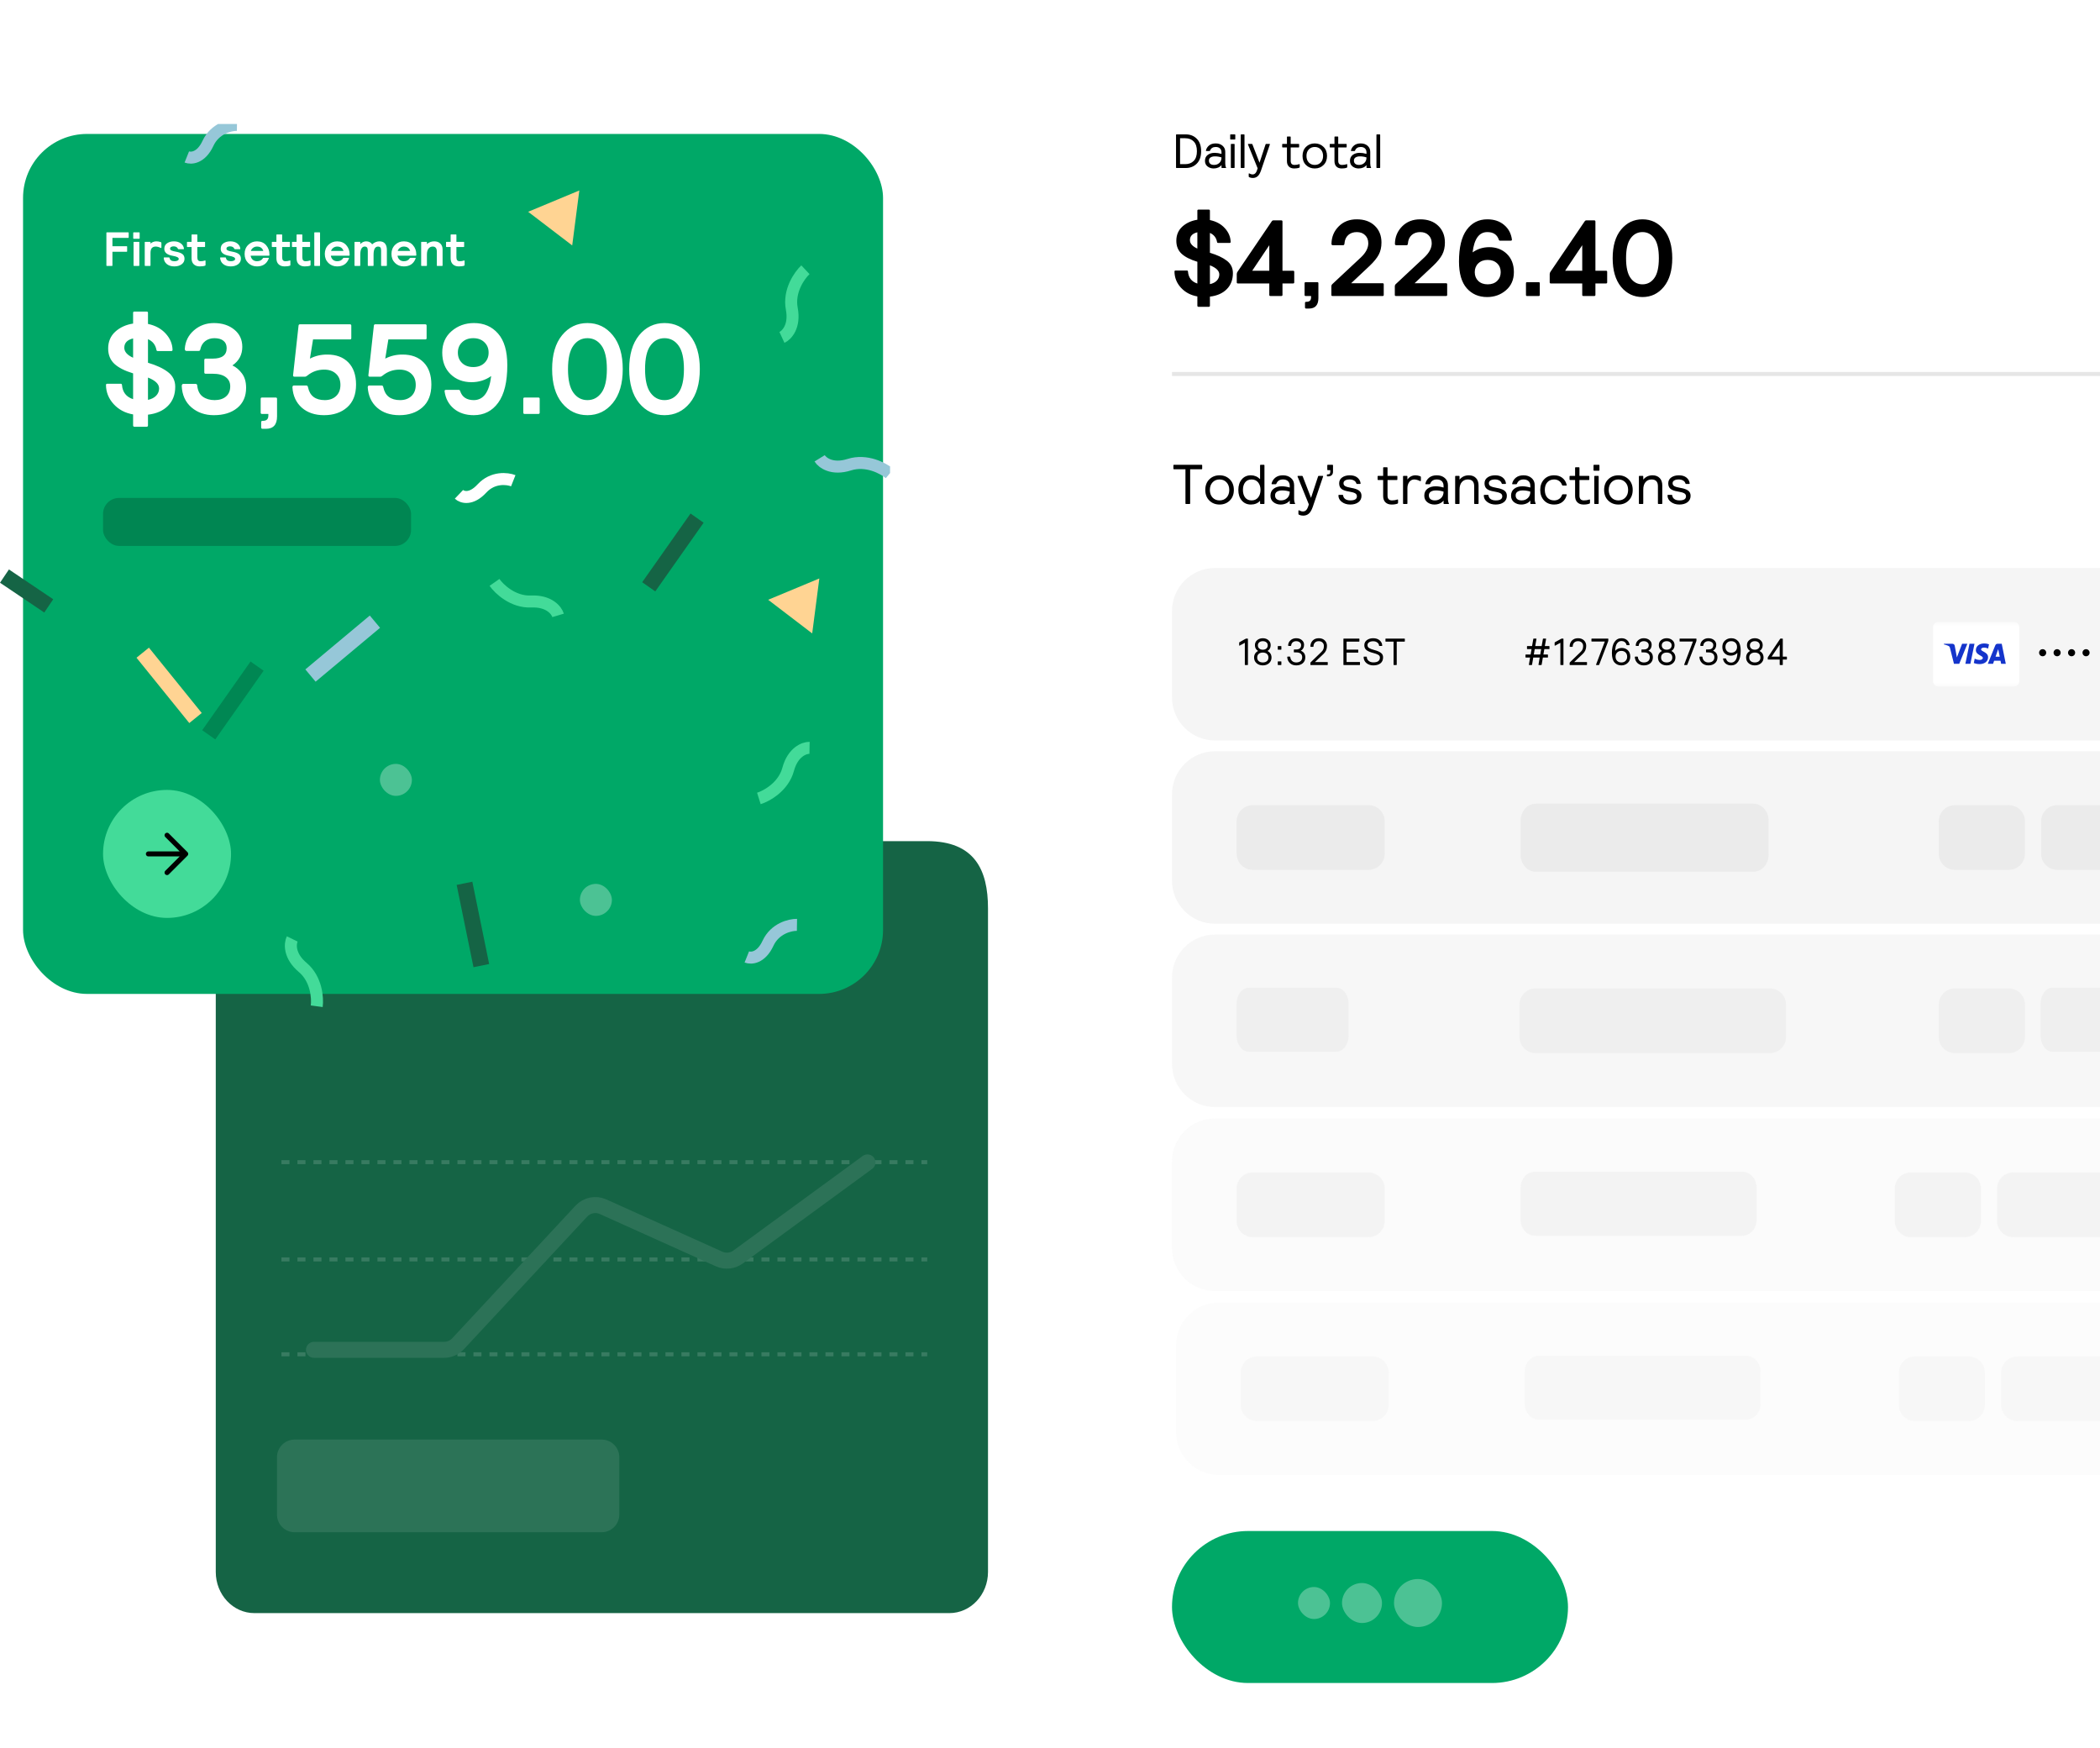 <svg width="525" height="437" viewBox="0 0 525 437" fill="none" xmlns="http://www.w3.org/2000/svg">
<g clip-path="url(#clip0_978_17754)">
<g clip-path="url(#clip1_978_17754)" filter="url(#filter0_d_978_17754)">
<path d="M231.767 206.287H63.595C58.264 206.287 53.942 210.896 53.942 216.58V388.994C53.942 394.679 58.264 399.287 63.595 399.287H237.347C242.678 399.287 247 394.679 247 388.994V223.101C247 213.459 243.652 206.287 231.767 206.287Z" fill="#156445"/>
<path opacity="0.2" d="M126.114 223.827H73.665C71.225 223.827 69.248 225.803 69.248 228.24V228.792C69.248 231.229 71.225 233.204 73.665 233.204H126.114C128.553 233.204 130.531 231.229 130.531 228.792V228.24C130.531 225.803 128.553 223.827 126.114 223.827Z" fill="#E5E5E5"/>
<g opacity="0.5">
<path opacity="0.3" d="M70.364 334.582H231.805" stroke="white" stroke-dasharray="2 2"/>
<path opacity="0.3" d="M70.364 286.549H231.805" stroke="white" stroke-dasharray="2 2"/>
<path opacity="0.3" d="M70.364 310.862H231.805" stroke="white" stroke-dasharray="2 2"/>
</g>
<path d="M78.493 333.466H111.022C112.347 333.466 113.622 332.906 114.536 331.924L145.32 298.811C146.719 297.306 148.904 296.85 150.744 297.678L164.979 304.09L179.804 310.768C181.342 311.461 183.15 311.263 184.537 310.249L216.869 286.61" stroke="#2C7257" stroke-width="4" stroke-linecap="round"/>
<g opacity="0.1">
<path d="M150.406 355.899H73.665C71.225 355.899 69.248 357.875 69.248 360.312V374.654C69.248 377.091 71.225 379.067 73.665 379.067H150.406C152.845 379.067 154.823 377.091 154.823 374.654V360.312C154.823 357.875 152.845 355.899 150.406 355.899Z" fill="white"/>
</g>
</g>
<g clip-path="url(#clip2_978_17754)">
<rect x="5.761" y="33.484" width="215" height="215" rx="16" fill="#00A867"/>
<path d="M26.599 66.367V58.205C26.599 58.127 26.64 58.086 26.722 58.082H32.048C32.126 58.082 32.167 58.123 32.171 58.205V59.353C32.171 59.432 32.13 59.473 32.048 59.477H28.11V61.551H31.667C31.745 61.551 31.784 61.592 31.784 61.674V62.822C31.784 62.9 31.745 62.941 31.667 62.945H28.11V66.367C28.11 66.445 28.071 66.484 27.993 66.484H26.722C26.64 66.484 26.599 66.445 26.599 66.367ZM33.308 59.57V58.205C33.308 58.127 33.347 58.086 33.425 58.082H34.796C34.874 58.082 34.913 58.123 34.913 58.205V59.57C34.913 59.648 34.874 59.69 34.796 59.693H33.425C33.347 59.69 33.308 59.648 33.308 59.57ZM33.39 66.367V60.578C33.39 60.5 33.431 60.461 33.513 60.461H34.714C34.792 60.461 34.831 60.5 34.831 60.578V66.367C34.831 66.445 34.792 66.484 34.714 66.484H33.513C33.431 66.484 33.39 66.445 33.39 66.367ZM36.185 66.367V60.578C36.185 60.5 36.226 60.461 36.308 60.461H37.503C37.581 60.461 37.622 60.5 37.626 60.578V60.906C38.024 60.531 38.517 60.342 39.102 60.338C39.47 60.338 39.837 60.402 40.204 60.531C40.302 60.57 40.351 60.643 40.351 60.748V61.867C40.351 61.957 40.317 62 40.251 61.996C40.235 61.996 40.208 61.988 40.169 61.973C39.712 61.75 39.3 61.639 38.933 61.639C38.519 61.639 38.196 61.762 37.966 62.008C37.739 62.25 37.626 62.666 37.626 63.256V66.367C37.626 66.445 37.585 66.484 37.503 66.484H36.308C36.226 66.484 36.185 66.445 36.185 66.367ZM40.931 64.481C40.931 64.402 40.972 64.363 41.054 64.363H42.267C42.337 64.363 42.376 64.402 42.384 64.481C42.489 65.031 42.901 65.307 43.62 65.307C43.925 65.307 44.179 65.256 44.382 65.154C44.585 65.049 44.687 64.904 44.687 64.721C44.687 64.377 44.183 64.121 43.175 63.953C41.776 63.715 41.077 63.135 41.077 62.213C41.077 61.588 41.313 61.119 41.786 60.807C42.259 60.494 42.819 60.338 43.468 60.338C44.187 60.338 44.773 60.514 45.226 60.865C45.683 61.213 45.937 61.654 45.987 62.19C45.987 62.268 45.946 62.307 45.864 62.307H44.651C44.573 62.307 44.519 62.268 44.487 62.19C44.304 61.791 43.946 61.59 43.415 61.586C43.157 61.586 42.942 61.637 42.77 61.738C42.602 61.84 42.519 61.986 42.519 62.178C42.519 62.346 42.62 62.488 42.823 62.605C43.026 62.719 43.413 62.824 43.983 62.922C44.694 63.043 45.23 63.238 45.589 63.508C45.948 63.773 46.128 64.17 46.128 64.697C46.128 65.264 45.89 65.723 45.413 66.074C44.94 66.426 44.327 66.602 43.573 66.602C42.812 66.602 42.192 66.41 41.716 66.027C41.239 65.644 40.977 65.129 40.931 64.481ZM46.743 61.639V60.578C46.743 60.5 46.782 60.461 46.86 60.461H47.892V58.732C47.892 58.654 47.933 58.615 48.015 58.615H49.216C49.294 58.615 49.333 58.654 49.333 58.732V60.461H51.144C51.222 60.461 51.263 60.5 51.267 60.578V61.639C51.267 61.717 51.226 61.756 51.144 61.756H49.333V64.322C49.333 64.658 49.398 64.906 49.526 65.066C49.655 65.227 49.866 65.307 50.159 65.307C50.542 65.307 50.895 65.248 51.22 65.131C51.243 65.123 51.27 65.119 51.302 65.119C51.356 65.119 51.384 65.154 51.384 65.225V66.209C51.384 66.322 51.352 66.391 51.29 66.414C50.954 66.543 50.493 66.606 49.907 66.602C49.306 66.602 48.819 66.428 48.448 66.08C48.077 65.732 47.892 65.234 47.892 64.586V61.756H46.86C46.782 61.756 46.743 61.717 46.743 61.639ZM55.028 64.481C55.028 64.402 55.069 64.363 55.151 64.363H56.364C56.435 64.363 56.474 64.402 56.481 64.481C56.587 65.031 56.999 65.307 57.718 65.307C58.023 65.307 58.276 65.256 58.48 65.154C58.683 65.049 58.784 64.904 58.784 64.721C58.784 64.377 58.28 64.121 57.273 63.953C55.874 63.715 55.175 63.135 55.175 62.213C55.175 61.588 55.411 61.119 55.884 60.807C56.356 60.494 56.917 60.338 57.565 60.338C58.284 60.338 58.87 60.514 59.323 60.865C59.78 61.213 60.034 61.654 60.085 62.19C60.085 62.268 60.044 62.307 59.962 62.307H58.749C58.671 62.307 58.616 62.268 58.585 62.19C58.401 61.791 58.044 61.59 57.513 61.586C57.255 61.586 57.04 61.637 56.868 61.738C56.7 61.84 56.616 61.986 56.616 62.178C56.616 62.346 56.718 62.488 56.921 62.605C57.124 62.719 57.511 62.824 58.081 62.922C58.792 63.043 59.327 63.238 59.687 63.508C60.046 63.773 60.226 64.17 60.226 64.697C60.226 65.264 59.987 65.723 59.511 66.074C59.038 66.426 58.425 66.602 57.671 66.602C56.909 66.602 56.29 66.41 55.813 66.027C55.337 65.644 55.075 65.129 55.028 64.481ZM61.151 63.473C61.151 62.562 61.45 61.812 62.048 61.223C62.649 60.633 63.382 60.338 64.245 60.338C65.198 60.338 65.954 60.654 66.513 61.287C67.075 61.92 67.356 62.691 67.356 63.602V63.807C67.356 63.885 67.315 63.926 67.233 63.93H62.663C62.726 64.344 62.898 64.678 63.179 64.932C63.46 65.182 63.815 65.307 64.245 65.307C64.933 65.307 65.425 65.059 65.722 64.562C65.769 64.492 65.825 64.457 65.892 64.457H67.116C67.171 64.457 67.198 64.484 67.198 64.539C67.198 64.57 67.19 64.611 67.175 64.662C66.671 65.959 65.69 66.606 64.233 66.602C63.355 66.602 62.62 66.311 62.03 65.728C61.444 65.147 61.151 64.394 61.151 63.473ZM62.71 62.728H65.821C65.583 62.002 65.058 61.639 64.245 61.639C63.901 61.639 63.589 61.736 63.308 61.932C63.03 62.127 62.831 62.393 62.71 62.728ZM67.954 61.639V60.578C67.954 60.5 67.993 60.461 68.071 60.461H69.103V58.732C69.103 58.654 69.144 58.615 69.226 58.615H70.427C70.505 58.615 70.544 58.654 70.544 58.732V60.461H72.355C72.433 60.461 72.474 60.5 72.478 60.578V61.639C72.478 61.717 72.436 61.756 72.355 61.756H70.544V64.322C70.544 64.658 70.608 64.906 70.737 65.066C70.866 65.227 71.077 65.307 71.37 65.307C71.753 65.307 72.106 65.248 72.431 65.131C72.454 65.123 72.481 65.119 72.513 65.119C72.567 65.119 72.595 65.154 72.595 65.225V66.209C72.595 66.322 72.564 66.391 72.501 66.414C72.165 66.543 71.704 66.606 71.118 66.602C70.517 66.602 70.03 66.428 69.659 66.08C69.288 65.732 69.103 65.234 69.103 64.586V61.756H68.071C67.993 61.756 67.954 61.717 67.954 61.639ZM72.993 61.639V60.578C72.993 60.5 73.032 60.461 73.11 60.461H74.142V58.732C74.142 58.654 74.183 58.615 74.265 58.615H75.466C75.544 58.615 75.583 58.654 75.583 58.732V60.461H77.394C77.472 60.461 77.513 60.5 77.517 60.578V61.639C77.517 61.717 77.476 61.756 77.394 61.756H75.583V64.322C75.583 64.658 75.647 64.906 75.776 65.066C75.905 65.227 76.116 65.307 76.409 65.307C76.792 65.307 77.145 65.248 77.47 65.131C77.493 65.123 77.52 65.119 77.552 65.119C77.606 65.119 77.634 65.154 77.634 65.225V66.209C77.634 66.322 77.603 66.391 77.54 66.414C77.204 66.543 76.743 66.606 76.157 66.602C75.556 66.602 75.069 66.428 74.698 66.08C74.327 65.732 74.142 65.234 74.142 64.586V61.756H73.11C73.032 61.756 72.993 61.717 72.993 61.639ZM78.571 66.367V58.205C78.571 58.127 78.61 58.086 78.689 58.082H79.89C79.968 58.082 80.009 58.123 80.013 58.205V66.367C80.013 66.445 79.972 66.484 79.89 66.484H78.689C78.61 66.484 78.571 66.445 78.571 66.367ZM81.202 63.473C81.202 62.562 81.501 61.812 82.099 61.223C82.7 60.633 83.433 60.338 84.296 60.338C85.249 60.338 86.005 60.654 86.564 61.287C87.126 61.92 87.407 62.691 87.407 63.602V63.807C87.407 63.885 87.366 63.926 87.284 63.93H82.714C82.776 64.344 82.948 64.678 83.23 64.932C83.511 65.182 83.866 65.307 84.296 65.307C84.983 65.307 85.476 65.059 85.772 64.562C85.819 64.492 85.876 64.457 85.942 64.457H87.167C87.222 64.457 87.249 64.484 87.249 64.539C87.249 64.57 87.241 64.611 87.226 64.662C86.722 65.959 85.741 66.606 84.284 66.602C83.405 66.602 82.671 66.311 82.081 65.728C81.495 65.147 81.202 64.394 81.202 63.473ZM82.761 62.728H85.872C85.634 62.002 85.108 61.639 84.296 61.639C83.952 61.639 83.64 61.736 83.358 61.932C83.081 62.127 82.882 62.393 82.761 62.728ZM88.626 66.367V60.578C88.626 60.5 88.667 60.461 88.749 60.461H89.944C90.022 60.461 90.064 60.5 90.067 60.578V61.023C90.509 60.566 91.001 60.338 91.544 60.338C92.2 60.338 92.7 60.586 93.044 61.082C93.587 60.586 94.198 60.338 94.878 60.338C95.487 60.338 95.946 60.523 96.255 60.895C96.564 61.262 96.718 61.781 96.718 62.453V66.367C96.718 66.445 96.677 66.484 96.595 66.484H95.394C95.315 66.484 95.276 66.445 95.276 66.367V62.658C95.276 62.275 95.214 62.01 95.089 61.861C94.964 61.713 94.774 61.639 94.52 61.639C93.767 61.639 93.39 62.322 93.39 63.69V66.367C93.39 66.445 93.351 66.484 93.272 66.484H92.071C91.993 66.484 91.952 66.445 91.948 66.367V62.717C91.948 62.318 91.886 62.039 91.761 61.879C91.64 61.719 91.442 61.639 91.169 61.639C90.833 61.639 90.565 61.809 90.366 62.148C90.167 62.488 90.067 63.002 90.067 63.69V66.367C90.067 66.445 90.026 66.484 89.944 66.484H88.749C88.667 66.484 88.626 66.445 88.626 66.367ZM97.866 63.473C97.866 62.562 98.165 61.812 98.763 61.223C99.364 60.633 100.097 60.338 100.96 60.338C101.913 60.338 102.669 60.654 103.228 61.287C103.79 61.92 104.071 62.691 104.071 63.602V63.807C104.071 63.885 104.03 63.926 103.948 63.93H99.378C99.44 64.344 99.612 64.678 99.894 64.932C100.175 65.182 100.53 65.307 100.96 65.307C101.647 65.307 102.14 65.059 102.437 64.562C102.483 64.492 102.54 64.457 102.606 64.457H103.831C103.886 64.457 103.913 64.484 103.913 64.539C103.913 64.57 103.905 64.611 103.89 64.662C103.386 65.959 102.405 66.606 100.948 66.602C100.069 66.602 99.335 66.311 98.745 65.728C98.159 65.147 97.866 64.394 97.866 63.473ZM99.425 62.728H102.536C102.298 62.002 101.772 61.639 100.96 61.639C100.616 61.639 100.304 61.736 100.022 61.932C99.745 62.127 99.546 62.393 99.425 62.728ZM105.29 66.367V60.578C105.29 60.5 105.331 60.461 105.413 60.461H106.608C106.687 60.461 106.728 60.5 106.731 60.578V61.012C107.274 60.562 107.878 60.338 108.542 60.338C109.198 60.338 109.712 60.522 110.083 60.889C110.458 61.252 110.646 61.746 110.646 62.371V66.367C110.646 66.445 110.604 66.484 110.522 66.484H109.321C109.243 66.484 109.204 66.445 109.204 66.367V62.887C109.204 62.055 108.86 61.639 108.173 61.639C107.759 61.639 107.415 61.805 107.142 62.137C106.868 62.469 106.731 62.971 106.731 63.643V66.367C106.731 66.445 106.69 66.484 106.608 66.484H105.413C105.331 66.484 105.29 66.445 105.29 66.367ZM111.513 61.639V60.578C111.513 60.5 111.552 60.461 111.63 60.461H112.661V58.732C112.661 58.654 112.702 58.615 112.784 58.615H113.985C114.063 58.615 114.103 58.654 114.103 58.732V60.461H115.913C115.991 60.461 116.032 60.5 116.036 60.578V61.639C116.036 61.717 115.995 61.756 115.913 61.756H114.103V64.322C114.103 64.658 114.167 64.906 114.296 65.066C114.425 65.227 114.636 65.307 114.929 65.307C115.312 65.307 115.665 65.248 115.989 65.131C116.013 65.123 116.04 65.119 116.071 65.119C116.126 65.119 116.153 65.154 116.153 65.225V66.209C116.153 66.322 116.122 66.391 116.06 66.414C115.724 66.543 115.263 66.606 114.677 66.602C114.075 66.602 113.589 66.428 113.218 66.08C112.847 65.732 112.661 65.234 112.661 64.586V61.756H111.63C111.552 61.756 111.513 61.717 111.513 61.639Z" fill="white"/>
<path d="M26.495 96.25C26.495 96.042 26.605 95.938 26.823 95.938H30.183C30.37 95.938 30.474 96.042 30.495 96.25C30.641 98.062 31.568 99.245 33.276 99.797V93.344C31.183 92.708 29.62 91.912 28.589 90.953C27.558 89.984 27.042 88.708 27.042 87.125C27.042 85.417 27.631 84.021 28.808 82.938C29.995 81.854 31.485 81.172 33.276 80.891V78.203C33.276 77.995 33.386 77.891 33.605 77.891H36.667C36.875 77.891 36.985 77.995 36.995 78.203V80.984C38.828 81.37 40.297 82.167 41.401 83.375C42.516 84.583 43.094 85.943 43.136 87.453C43.136 87.662 43.032 87.766 42.823 87.766H39.417C39.23 87.766 39.125 87.662 39.105 87.453C38.865 86.193 38.162 85.307 36.995 84.797V90.688C39.089 91.302 40.745 92.073 41.964 93C43.193 93.927 43.808 95.162 43.808 96.703C43.808 98.662 43.198 100.25 41.98 101.469C40.771 102.688 39.11 103.422 36.995 103.672V106.359C36.995 106.568 36.886 106.677 36.667 106.688H33.605C33.396 106.688 33.287 106.578 33.276 106.359V103.609C31.297 103.266 29.677 102.406 28.417 101.031C27.157 99.656 26.516 98.062 26.495 96.25ZM31.073 86.938C31.073 87.938 31.808 88.771 33.276 89.438V84.609C31.808 84.963 31.073 85.74 31.073 86.938ZM36.995 99.969C37.87 99.781 38.552 99.432 39.042 98.922C39.532 98.401 39.776 97.797 39.776 97.109C39.776 96.026 38.849 95.12 36.995 94.391V99.969ZM45.433 96.516C45.454 96.151 45.595 95.969 45.855 95.969H48.855C49.136 95.969 49.287 96.104 49.308 96.375C49.433 97.656 49.897 98.588 50.699 99.172C51.501 99.745 52.485 100.031 53.652 100.031C54.829 100.031 55.772 99.734 56.48 99.141C57.199 98.537 57.558 97.682 57.558 96.578C57.558 95.599 57.183 94.833 56.433 94.281C55.694 93.719 54.61 93.438 53.183 93.438H51.418C51.178 93.438 51.063 93.318 51.074 93.078V90.016C51.074 89.776 51.188 89.656 51.418 89.656H53.183C55.506 89.656 56.668 88.781 56.668 87.031C56.668 86.24 56.402 85.63 55.871 85.203C55.34 84.766 54.579 84.547 53.59 84.547C52.715 84.547 51.959 84.787 51.324 85.266C50.688 85.745 50.272 86.443 50.074 87.359C50.032 87.62 49.892 87.745 49.652 87.734H46.621C46.34 87.734 46.199 87.557 46.199 87.203C46.324 85.349 47.084 83.812 48.48 82.594C49.886 81.375 51.548 80.766 53.465 80.766C55.537 80.766 57.24 81.312 58.574 82.406C59.907 83.49 60.574 84.927 60.574 86.719C60.574 88.677 59.751 90.224 58.105 91.359C59.022 91.787 59.819 92.458 60.496 93.375C61.183 94.292 61.527 95.484 61.527 96.953C61.527 99.088 60.793 100.766 59.324 101.984C57.855 103.193 55.902 103.797 53.465 103.797C51.246 103.797 49.376 103.146 47.855 101.844C46.345 100.531 45.537 98.755 45.433 96.516ZM65.168 103.172V99.703C65.168 99.495 65.272 99.391 65.481 99.391H68.95C69.158 99.391 69.262 99.495 69.262 99.703V104.094C69.262 106.167 68.335 107.203 66.481 107.203H65.621C65.413 107.203 65.304 107.094 65.293 106.875V105.531C65.293 105.323 65.403 105.219 65.621 105.219C66.153 105.219 66.528 105.109 66.746 104.891C66.975 104.682 67.09 104.344 67.09 103.875V103.484H65.481C65.272 103.484 65.168 103.38 65.168 103.172ZM73.106 96.859C73.106 96.537 73.231 96.375 73.481 96.375H76.591C76.716 96.375 76.804 96.412 76.856 96.484C76.919 96.547 76.971 96.672 77.013 96.859C77.46 98.974 78.856 100.031 81.2 100.031C82.356 100.031 83.294 99.698 84.013 99.031C84.742 98.354 85.106 97.417 85.106 96.219C85.106 95.042 84.737 94.115 83.997 93.438C83.257 92.75 82.273 92.406 81.044 92.406C79.46 92.406 78.059 92.901 76.841 93.891C76.601 94.078 76.424 94.172 76.309 94.172H73.591C73.382 94.172 73.273 94.068 73.263 93.859L74.638 81.406C74.659 81.198 74.768 81.088 74.966 81.078H87.497C87.705 81.078 87.815 81.188 87.825 81.406V84.547C87.825 84.755 87.716 84.859 87.497 84.859H78.263L77.481 89.656C78.804 88.969 80.257 88.63 81.841 88.641C84.059 88.641 85.809 89.297 87.091 90.609C88.372 91.922 89.013 93.771 89.013 96.156C89.013 98.635 88.268 100.531 86.778 101.844C85.299 103.146 83.377 103.797 81.013 103.797C78.731 103.797 76.877 103.172 75.45 101.922C74.034 100.661 73.252 98.974 73.106 96.859ZM91.935 96.859C91.935 96.537 92.06 96.375 92.31 96.375H95.419C95.544 96.375 95.633 96.412 95.685 96.484C95.748 96.547 95.8 96.672 95.841 96.859C96.289 98.974 97.685 100.031 100.029 100.031C101.185 100.031 102.123 99.698 102.841 99.031C103.571 98.354 103.935 97.417 103.935 96.219C103.935 95.042 103.565 94.115 102.826 93.438C102.086 92.75 101.102 92.406 99.873 92.406C98.289 92.406 96.888 92.901 95.669 93.891C95.43 94.078 95.253 94.172 95.138 94.172H92.419C92.211 94.172 92.102 94.068 92.091 93.859L93.466 81.406C93.487 81.198 93.597 81.088 93.794 81.078H106.326C106.534 81.078 106.643 81.188 106.654 81.406V84.547C106.654 84.755 106.544 84.859 106.326 84.859H97.091L96.31 89.656C97.633 88.969 99.086 88.63 100.669 88.641C102.888 88.641 104.638 89.297 105.919 90.609C107.201 91.922 107.841 93.771 107.841 96.156C107.841 98.635 107.097 100.531 105.607 101.844C104.128 103.146 102.206 103.797 99.841 103.797C97.56 103.797 95.706 103.172 94.279 101.922C92.862 100.661 92.081 98.974 91.935 96.859ZM112.623 93.531C111.248 92.188 110.561 90.396 110.561 88.156C110.561 85.917 111.342 84.125 112.904 82.781C114.467 81.438 116.332 80.766 118.498 80.766C120.977 80.766 122.983 81.641 124.514 83.391C126.056 85.141 126.826 87.776 126.826 91.297C126.826 95.474 126.066 98.604 124.545 100.688C123.035 102.76 120.998 103.797 118.436 103.797C116.425 103.797 114.764 103.25 113.451 102.156C112.149 101.062 111.378 99.604 111.139 97.781C111.139 97.573 111.259 97.469 111.498 97.469H114.701C114.868 97.469 114.983 97.573 115.045 97.781C115.535 99.271 116.665 100.021 118.436 100.031C120.863 100.031 122.316 98.026 122.795 94.016C121.347 95.037 119.712 95.547 117.889 95.547C115.753 95.547 113.998 94.875 112.623 93.531ZM115.529 85.562C114.821 86.229 114.467 87.094 114.467 88.156C114.467 89.219 114.821 90.088 115.529 90.766C116.238 91.432 117.165 91.766 118.311 91.766C119.467 91.766 120.394 91.432 121.092 90.766C121.8 90.088 122.154 89.219 122.154 88.156C122.154 87.094 121.8 86.229 121.092 85.562C120.394 84.885 119.467 84.547 118.311 84.547C117.165 84.547 116.238 84.885 115.529 85.562ZM130.827 103.172V99.703C130.827 99.495 130.931 99.391 131.139 99.391H134.608C134.817 99.391 134.921 99.495 134.921 99.703V103.172C134.921 103.38 134.817 103.484 134.608 103.484H131.139C130.931 103.484 130.827 103.38 130.827 103.172ZM140.515 100.766C138.859 98.734 138.031 95.906 138.031 92.281C138.031 88.656 138.859 85.833 140.515 83.812C142.182 81.781 144.296 80.766 146.859 80.766C149.421 80.766 151.531 81.781 153.187 83.812C154.854 85.833 155.687 88.656 155.687 92.281C155.687 95.906 154.854 98.734 153.187 100.766C151.531 102.786 149.421 103.797 146.859 103.797C144.296 103.797 142.182 102.786 140.515 100.766ZM143.343 86.406C142.447 87.635 141.999 89.594 141.999 92.281C141.999 94.969 142.447 96.932 143.343 98.172C144.239 99.412 145.411 100.031 146.859 100.031C148.307 100.031 149.479 99.412 150.374 98.172C151.27 96.932 151.718 94.969 151.718 92.281C151.718 89.594 151.27 87.635 150.374 86.406C149.479 85.167 148.307 84.547 146.859 84.547C145.411 84.547 144.239 85.167 143.343 86.406ZM159.781 100.766C158.125 98.734 157.297 95.906 157.297 92.281C157.297 88.656 158.125 85.833 159.781 83.812C161.448 81.781 163.563 80.766 166.125 80.766C168.688 80.766 170.797 81.781 172.453 83.812C174.12 85.833 174.953 88.656 174.953 92.281C174.953 95.906 174.12 98.734 172.453 100.766C170.797 102.786 168.688 103.797 166.125 103.797C163.563 103.797 161.448 102.786 159.781 100.766ZM162.609 86.406C161.714 87.635 161.266 89.594 161.266 92.281C161.266 94.969 161.714 96.932 162.609 98.172C163.505 99.412 164.677 100.031 166.125 100.031C167.573 100.031 168.745 99.412 169.641 98.172C170.537 96.932 170.984 94.969 170.984 92.281C170.984 89.594 170.537 87.635 169.641 86.406C168.745 85.167 167.573 84.547 166.125 84.547C164.677 84.547 163.505 85.167 162.609 86.406Z" fill="white"/>
<rect opacity="0.2" x="25.761" y="124.484" width="77" height="12" rx="4" fill="black"/>
<rect x="25.761" y="197.484" width="32" height="32" rx="16" fill="#43DB99"/>
<path d="M41.762 208.817L46.429 213.484M46.429 213.484L41.762 218.151M46.429 213.484L37.096 213.484" stroke="black" stroke-width="1.25" stroke-linecap="round" stroke-linejoin="round"/>
<g opacity="0.3">
<rect x="94.974" y="190.975" width="8" height="8" rx="4" fill="white"/>
</g>
<g opacity="0.3">
<rect x="144.974" y="220.975" width="8" height="8" rx="4" fill="white"/>
</g>
<path d="M204.831 144.618L203.051 158.359L192.04 149.947L204.831 144.618Z" fill="#FFD493"/>
<path d="M144.831 47.618L143.051 61.359L132.04 52.947L144.831 47.618Z" fill="#FFD493"/>
<path d="M139.52 153.849C139.151 152.609 137.287 150.18 132.776 150.378C128.266 150.576 124.794 147.276 123.622 145.601" stroke="#43DB99" stroke-width="3"/>
<rect x="53.819" y="184.858" width="4" height="21" transform="rotate(-144.864 53.819 184.858)" fill="#008753"/>
<rect x="163.819" y="147.858" width="4" height="21" transform="rotate(-144.864 163.819 147.858)" fill="#156445"/>
<rect x="122.291" y="241.007" width="4" height="21" transform="rotate(168.437 122.291 241.007)" fill="#156445"/>
<path d="M46.703 39.242C47.746 39.661 50.266 39.563 52.001 35.822C53.737 32.081 57.551 31.194 59.242 31.218" stroke="#96C7D8" stroke-width="3"/>
<path d="M186.703 239.242C187.746 239.661 190.266 239.564 192.001 235.822C193.737 232.081 197.552 231.194 199.242 231.219" stroke="#96C7D8" stroke-width="3"/>
<path d="M195.484 84.355C196.657 83.812 198.792 81.617 197.946 77.182C197.1 72.747 199.866 68.836 201.354 67.435" stroke="#43DB99" stroke-width="3"/>
<rect x="78.901" y="170.425" width="4" height="21" transform="rotate(-129.896 78.901 170.425)" fill="#96C7D8"/>
<rect x="34.123" y="164.435" width="4" height="21" transform="rotate(-38.944 34.123 164.435)" fill="#FFD493"/>
<rect y="145.683" width="4" height="13.343" transform="rotate(-56.046 0 145.683)" fill="#156445"/>
<path d="M114.74 123.586C115.52 124.327 117.761 125.072 120.486 122.122C123.21 119.171 126.841 119.602 128.315 120.186" stroke="white" stroke-width="3"/>
<path d="M204.91 114.582C205.589 115.682 208.022 117.54 212.325 116.171C216.627 114.802 220.84 117.081 222.409 118.392" stroke="#96C7D8" stroke-width="3"/>
<path d="M73.059 234.741C72.492 235.902 72.22 238.952 75.675 241.859C79.13 244.766 79.453 249.545 79.182 251.571" stroke="#43DB99" stroke-width="3"/>
<path d="M202.386 186.961C201.094 186.937 198.215 187.979 197.039 192.338C195.863 196.697 191.667 199.008 189.716 199.618" stroke="#43DB99" stroke-width="3"/>
</g>
<g filter="url(#filter1_d_978_17754)">
<rect x="273" width="875.755" height="436.762" rx="16" fill="white"/>
<path d="M294.008 37.883V29.721C294.008 29.643 294.049 29.602 294.131 29.598H296.457C297.562 29.598 298.477 29.963 299.199 30.693C299.922 31.42 300.283 32.455 300.283 33.799C300.283 35.143 299.92 36.18 299.193 36.91C298.471 37.637 297.559 38 296.457 38H294.131C294.049 38 294.008 37.961 294.008 37.883ZM295.016 37.039H296.311C297.189 37.039 297.895 36.77 298.426 36.23C298.961 35.691 299.229 34.883 299.229 33.805C299.229 32.723 298.963 31.912 298.432 31.373C297.9 30.83 297.193 30.559 296.311 30.559H295.016V37.039ZM301.244 36.213C301.244 35.572 301.473 35.078 301.93 34.73C302.387 34.383 302.971 34.209 303.682 34.209C304.194 34.209 304.758 34.297 305.375 34.473V34.139C305.375 33.69 305.248 33.346 304.994 33.107C304.744 32.865 304.387 32.744 303.922 32.744C303.219 32.744 302.746 33.049 302.504 33.658C302.481 33.728 302.426 33.764 302.34 33.764H301.573C301.518 33.764 301.489 33.74 301.485 33.693C301.485 33.643 301.489 33.602 301.496 33.57C301.625 33.074 301.895 32.664 302.305 32.34C302.719 32.016 303.258 31.854 303.922 31.854C304.625 31.854 305.199 32.049 305.645 32.44C306.09 32.826 306.313 33.332 306.313 33.957V36.846C306.313 37.287 306.379 37.633 306.512 37.883C306.528 37.914 306.535 37.934 306.535 37.941C306.535 37.98 306.504 38 306.442 38H305.492C305.414 38 305.375 37.961 305.375 37.883V37.256C305.184 37.522 304.912 37.732 304.561 37.889C304.213 38.041 303.828 38.117 303.406 38.117C302.832 38.117 302.328 37.951 301.895 37.619C301.461 37.283 301.244 36.815 301.244 36.213ZM302.229 36.154C302.229 36.498 302.34 36.764 302.563 36.951C302.789 37.139 303.106 37.232 303.512 37.232C304.039 37.232 304.481 37.066 304.836 36.734C305.196 36.402 305.375 35.943 305.375 35.357C304.864 35.182 304.319 35.094 303.74 35.094C303.283 35.094 302.916 35.184 302.639 35.363C302.365 35.539 302.229 35.803 302.229 36.154ZM307.549 30.752V29.721C307.549 29.643 307.588 29.602 307.666 29.598H308.698C308.776 29.598 308.817 29.639 308.821 29.721V30.752C308.821 30.83 308.78 30.869 308.698 30.869H307.666C307.588 30.869 307.549 30.83 307.549 30.752ZM307.713 37.883V32.094C307.713 32.016 307.754 31.977 307.836 31.977H308.534C308.612 31.977 308.651 32.016 308.651 32.094V37.883C308.651 37.961 308.612 38 308.534 38H307.836C307.754 38 307.713 37.961 307.713 37.883ZM310.186 37.883V29.721C310.186 29.643 310.225 29.602 310.303 29.598H311.001C311.079 29.598 311.12 29.639 311.124 29.721V37.883C311.124 37.961 311.083 38 311.001 38H310.303C310.225 38 310.186 37.961 310.186 37.883ZM311.991 32.07C311.991 32.008 312.022 31.977 312.085 31.977H312.946C313.024 31.977 313.077 32.016 313.104 32.094L314.88 36.682L316.392 32.094C316.415 32.016 316.468 31.977 316.55 31.977H317.376C317.438 31.977 317.472 32.004 317.476 32.059C317.476 32.09 317.47 32.119 317.458 32.147L315.267 38.586C315.028 39.289 314.741 39.783 314.405 40.068C314.073 40.353 313.667 40.496 313.186 40.496C312.874 40.496 312.579 40.432 312.302 40.303C312.224 40.256 312.183 40.191 312.179 40.109V39.465C312.179 39.387 312.212 39.346 312.278 39.342C312.31 39.342 312.409 39.385 312.577 39.471C312.745 39.56 312.933 39.605 313.14 39.605C313.452 39.605 313.706 39.486 313.901 39.248C314.097 39.01 314.267 38.621 314.411 38.082L312.015 32.17C311.999 32.119 311.991 32.086 311.991 32.07ZM320.546 32.744V32.094C320.546 32.016 320.587 31.977 320.669 31.977H321.736V30.248C321.736 30.17 321.775 30.131 321.853 30.131H322.55C322.628 30.131 322.669 30.17 322.673 30.248V31.977H324.665C324.744 31.977 324.783 32.016 324.783 32.094V32.744C324.783 32.822 324.744 32.861 324.665 32.861H322.673V36.213C322.673 36.893 322.99 37.232 323.622 37.232C324.048 37.232 324.427 37.172 324.759 37.051C324.79 37.035 324.818 37.027 324.841 37.027C324.896 37.027 324.925 37.068 324.929 37.15V37.713C324.929 37.826 324.896 37.895 324.83 37.918C324.47 38.055 324.042 38.121 323.546 38.117C322.98 38.117 322.537 37.957 322.216 37.637C321.896 37.312 321.736 36.865 321.736 36.295V32.861H320.669C320.587 32.861 320.546 32.822 320.546 32.744ZM326.5 37.256C325.922 36.682 325.632 35.926 325.632 34.988C325.632 34.051 325.922 33.295 326.5 32.721C327.082 32.143 327.812 31.854 328.691 31.854C329.574 31.854 330.304 32.143 330.882 32.721C331.465 33.295 331.756 34.051 331.756 34.988C331.756 35.926 331.465 36.682 330.882 37.256C330.304 37.83 329.574 38.117 328.691 38.117C327.812 38.117 327.082 37.83 326.5 37.256ZM327.191 33.365C326.808 33.775 326.617 34.316 326.617 34.988C326.617 35.66 326.808 36.203 327.191 36.617C327.578 37.027 328.078 37.232 328.691 37.232C329.308 37.232 329.808 37.027 330.191 36.617C330.578 36.203 330.771 35.66 330.771 34.988C330.771 34.316 330.578 33.775 330.191 33.365C329.808 32.951 329.308 32.744 328.691 32.744C328.078 32.744 327.578 32.951 327.191 33.365ZM332.43 32.744V32.094C332.43 32.016 332.471 31.977 332.553 31.977H333.619V30.248C333.619 30.17 333.658 30.131 333.736 30.131H334.434C334.512 30.131 334.553 30.17 334.557 30.248V31.977H336.549C336.627 31.977 336.666 32.016 336.666 32.094V32.744C336.666 32.822 336.627 32.861 336.549 32.861H334.557V36.213C334.557 36.893 334.873 37.232 335.506 37.232C335.932 37.232 336.31 37.172 336.643 37.051C336.674 37.035 336.701 37.027 336.725 37.027C336.779 37.027 336.809 37.068 336.812 37.15V37.713C336.812 37.826 336.779 37.895 336.713 37.918C336.353 38.055 335.926 38.121 335.43 38.117C334.863 38.117 334.42 37.957 334.1 37.637C333.779 37.312 333.619 36.865 333.619 36.295V32.861H332.553C332.471 32.861 332.43 32.822 332.43 32.744ZM337.492 36.213C337.492 35.572 337.721 35.078 338.178 34.73C338.635 34.383 339.219 34.209 339.93 34.209C340.442 34.209 341.006 34.297 341.623 34.473V34.139C341.623 33.69 341.496 33.346 341.242 33.107C340.992 32.865 340.635 32.744 340.17 32.744C339.467 32.744 338.994 33.049 338.752 33.658C338.729 33.728 338.674 33.764 338.588 33.764H337.82C337.766 33.764 337.736 33.74 337.733 33.693C337.733 33.643 337.736 33.602 337.744 33.57C337.873 33.074 338.143 32.664 338.553 32.34C338.967 32.016 339.506 31.854 340.17 31.854C340.873 31.854 341.447 32.049 341.893 32.44C342.338 32.826 342.561 33.332 342.561 33.957V36.846C342.561 37.287 342.627 37.633 342.76 37.883C342.776 37.914 342.783 37.934 342.783 37.941C342.783 37.98 342.752 38 342.69 38H341.74C341.662 38 341.623 37.961 341.623 37.883V37.256C341.432 37.522 341.16 37.732 340.809 37.889C340.461 38.041 340.076 38.117 339.654 38.117C339.08 38.117 338.576 37.951 338.143 37.619C337.709 37.283 337.492 36.815 337.492 36.213ZM338.477 36.154C338.477 36.498 338.588 36.764 338.811 36.951C339.037 37.139 339.354 37.232 339.76 37.232C340.287 37.232 340.729 37.066 341.084 36.734C341.444 36.402 341.623 35.943 341.623 35.357C341.111 35.182 340.567 35.094 339.988 35.094C339.531 35.094 339.164 35.184 338.887 35.363C338.613 35.539 338.477 35.803 338.477 36.154ZM344.108 37.883V29.721C344.108 29.643 344.147 29.602 344.225 29.598H344.922C345 29.598 345.041 29.639 345.045 29.721V37.883C345.045 37.961 345.004 38 344.922 38H344.225C344.147 38 344.108 37.961 344.108 37.883Z" fill="black"/>
<path d="M293.62 63.896C293.62 63.72 293.712 63.632 293.896 63.632H296.731C296.889 63.632 296.977 63.72 296.995 63.896C297.118 65.425 297.9 66.423 299.341 66.889V61.444C297.575 60.908 296.256 60.235 295.386 59.427C294.516 58.609 294.081 57.533 294.081 56.197C294.081 54.755 294.578 53.578 295.571 52.664C296.573 51.749 297.83 51.174 299.341 50.937V48.669C299.341 48.493 299.434 48.405 299.618 48.405H302.202C302.378 48.405 302.47 48.493 302.479 48.669V51.016C304.026 51.341 305.265 52.013 306.197 53.033C307.137 54.052 307.625 55.199 307.66 56.474C307.66 56.649 307.572 56.737 307.396 56.737H304.522C304.364 56.737 304.276 56.649 304.259 56.474C304.057 55.41 303.463 54.663 302.479 54.232V59.203C304.246 59.721 305.643 60.372 306.671 61.154C307.708 61.936 308.227 62.977 308.227 64.278C308.227 65.931 307.713 67.271 306.685 68.299C305.665 69.328 304.263 69.947 302.479 70.158V72.426C302.479 72.602 302.387 72.694 302.202 72.703H299.618C299.442 72.703 299.35 72.61 299.341 72.426V70.106C297.671 69.815 296.305 69.09 295.241 67.93C294.178 66.77 293.637 65.425 293.62 63.896ZM297.482 56.039C297.482 56.882 298.102 57.585 299.341 58.148V54.074C298.102 54.373 297.482 55.028 297.482 56.039ZM302.479 67.034C303.217 66.876 303.793 66.581 304.206 66.15C304.619 65.711 304.826 65.201 304.826 64.621C304.826 63.707 304.043 62.942 302.479 62.327V67.034ZM309.19 66.599V64.516C309.19 64.296 309.265 64.089 309.414 63.896L317.944 51.319C318.032 51.178 318.15 51.103 318.3 51.095H320.343C320.519 51.095 320.611 51.187 320.62 51.372V63.685H323.283C323.459 63.685 323.551 63.773 323.56 63.949V66.599C323.56 66.774 323.468 66.862 323.283 66.862H320.62V69.736C320.62 69.912 320.519 70 320.317 70H317.588C317.412 70 317.324 69.912 317.324 69.736V66.862H309.467C309.282 66.862 309.19 66.774 309.19 66.599ZM313.053 63.685H317.324V57.304L313.053 63.685ZM326.145 69.736V66.81C326.145 66.634 326.233 66.546 326.408 66.546H329.335C329.511 66.546 329.599 66.634 329.599 66.81V70.514C329.599 72.263 328.816 73.138 327.252 73.138H326.527C326.351 73.138 326.259 73.045 326.25 72.861V71.727C326.25 71.551 326.342 71.463 326.527 71.463C326.975 71.463 327.292 71.371 327.476 71.186C327.67 71.011 327.766 70.725 327.766 70.33V70H326.408C326.233 70 326.145 69.912 326.145 69.736ZM332.842 69.736V67.601C332.842 67.346 332.939 67.139 333.132 66.981L340.212 60.363C341.451 59.194 342.071 58.016 342.071 56.83C342.071 55.986 341.807 55.309 341.28 54.799C340.761 54.281 340.063 54.022 339.184 54.022C338.322 54.022 337.61 54.272 337.048 54.773C336.494 55.274 336.182 55.986 336.112 56.909C336.094 57.181 335.976 57.313 335.756 57.304H333.185C332.965 57.304 332.86 57.172 332.869 56.909C332.904 55.212 333.506 53.775 334.675 52.598C335.844 51.42 337.347 50.831 339.184 50.831C341.073 50.831 342.576 51.367 343.693 52.44C344.809 53.512 345.367 54.909 345.367 56.632C345.367 57.801 345.138 58.816 344.681 59.677C344.224 60.53 343.464 61.461 342.401 62.472L337.786 66.81H345.67C345.846 66.81 345.934 66.902 345.934 67.086V69.736C345.934 69.912 345.846 70 345.67 70H333.106C332.93 70 332.842 69.912 332.842 69.736ZM348.703 69.736V67.601C348.703 67.346 348.799 67.139 348.993 66.981L356.072 60.363C357.312 59.194 357.931 58.016 357.931 56.83C357.931 55.986 357.668 55.309 357.14 54.799C356.622 54.281 355.923 54.022 355.044 54.022C354.183 54.022 353.471 54.272 352.908 54.773C352.355 55.274 352.043 55.986 351.972 56.909C351.955 57.181 351.836 57.313 351.616 57.304H349.046C348.826 57.304 348.72 57.172 348.729 56.909C348.764 55.212 349.366 53.775 350.535 52.598C351.704 51.42 353.207 50.831 355.044 50.831C356.934 50.831 358.437 51.367 359.553 52.44C360.669 53.512 361.227 54.909 361.227 56.632C361.227 57.801 360.999 58.816 360.542 59.677C360.085 60.53 359.324 61.461 358.261 62.472L353.647 66.81H361.53C361.706 66.81 361.794 66.902 361.794 67.086V69.736C361.794 69.912 361.706 70 361.53 70H348.966C348.791 70 348.703 69.912 348.703 69.736ZM364.748 61.391C364.748 57.867 365.385 55.226 366.659 53.468C367.943 51.71 369.665 50.831 371.827 50.831C373.524 50.831 374.921 51.297 376.02 52.228C377.127 53.151 377.782 54.377 377.984 55.907C377.984 56.083 377.883 56.17 377.681 56.17H374.978C374.838 56.17 374.741 56.083 374.688 55.907C374.275 54.65 373.321 54.022 371.827 54.022C369.779 54.022 368.553 55.713 368.149 59.097C369.371 58.236 370.751 57.801 372.289 57.792C374.091 57.792 375.571 58.359 376.732 59.493C377.892 60.627 378.472 62.138 378.472 64.028C378.472 65.918 377.813 67.429 376.494 68.563C375.176 69.697 373.603 70.264 371.775 70.264C369.683 70.264 367.987 69.53 366.686 68.062C365.394 66.585 364.748 64.362 364.748 61.391ZM369.573 61.839C368.984 62.402 368.69 63.136 368.69 64.041C368.69 64.938 368.984 65.671 369.573 66.243C370.171 66.805 370.953 67.086 371.92 67.086C372.895 67.086 373.682 66.805 374.279 66.243C374.877 65.671 375.176 64.938 375.176 64.041C375.176 63.136 374.877 62.402 374.279 61.839C373.682 61.268 372.895 60.982 371.92 60.982C370.953 60.982 370.171 61.268 369.573 61.839ZM381.491 69.736V66.81C381.491 66.634 381.579 66.546 381.755 66.546H384.682C384.858 66.546 384.946 66.634 384.946 66.81V69.736C384.946 69.912 384.858 70 384.682 70H381.755C381.579 70 381.491 69.912 381.491 69.736ZM387.425 66.599V64.516C387.425 64.296 387.499 64.089 387.649 63.896L396.178 51.319C396.266 51.178 396.385 51.103 396.534 51.095H398.578C398.754 51.095 398.846 51.187 398.855 51.372V63.685H401.518C401.694 63.685 401.786 63.773 401.795 63.949V66.599C401.795 66.774 401.702 66.862 401.518 66.862H398.855V69.736C398.855 69.912 398.754 70 398.552 70H395.823C395.647 70 395.559 69.912 395.559 69.736V66.862H387.701C387.517 66.862 387.425 66.774 387.425 66.599ZM391.287 63.685H395.559V57.304L391.287 63.685ZM405.263 67.706C403.865 65.992 403.166 63.606 403.166 60.547C403.166 57.489 403.865 55.107 405.263 53.402C406.669 51.688 408.453 50.831 410.615 50.831C412.777 50.831 414.557 51.688 415.954 53.402C417.361 55.107 418.064 57.489 418.064 60.547C418.064 63.606 417.361 65.992 415.954 67.706C414.557 69.411 412.777 70.264 410.615 70.264C408.453 70.264 406.669 69.411 405.263 67.706ZM407.649 55.59C406.893 56.627 406.515 58.28 406.515 60.547C406.515 62.815 406.893 64.472 407.649 65.518C408.405 66.564 409.393 67.086 410.615 67.086C411.837 67.086 412.826 66.564 413.581 65.518C414.337 64.472 414.715 62.815 414.715 60.547C414.715 58.28 414.337 56.627 413.581 55.59C412.826 54.544 411.837 54.022 410.615 54.022C409.393 54.022 408.405 54.544 407.649 55.59Z" fill="black"/>
<line opacity="0.1" x1="293" y1="89.5" x2="563" y2="89.5" stroke="black"/>
<path d="M293.349 113.182V112.341C293.349 112.25 293.396 112.202 293.492 112.197H300.403C300.494 112.197 300.542 112.245 300.547 112.341V113.182C300.547 113.273 300.499 113.318 300.403 113.318H297.539V121.863C297.539 121.954 297.491 122 297.396 122H296.5C296.409 122 296.363 121.954 296.363 121.863V113.318H293.492C293.396 113.318 293.349 113.273 293.349 113.182ZM302.331 121.132C301.657 120.462 301.32 119.58 301.32 118.486C301.32 117.393 301.657 116.511 302.331 115.841C303.01 115.166 303.863 114.829 304.888 114.829C305.918 114.829 306.77 115.166 307.445 115.841C308.124 116.511 308.463 117.393 308.463 118.486C308.463 119.58 308.124 120.462 307.445 121.132C306.77 121.802 305.918 122.137 304.888 122.137C303.863 122.137 303.01 121.802 302.331 121.132ZM303.138 116.593C302.691 117.071 302.468 117.702 302.468 118.486C302.468 119.27 302.691 119.904 303.138 120.387C303.589 120.865 304.172 121.104 304.888 121.104C305.608 121.104 306.191 120.865 306.638 120.387C307.089 119.904 307.315 119.27 307.315 118.486C307.315 117.702 307.089 117.071 306.638 116.593C306.191 116.11 305.608 115.868 304.888 115.868C304.172 115.868 303.589 116.11 303.138 116.593ZM310.446 121.132C309.872 120.462 309.585 119.58 309.585 118.486C309.585 117.393 309.872 116.511 310.446 115.841C311.02 115.166 311.779 114.829 312.722 114.829C313.602 114.829 314.367 115.148 315.019 115.786V112.341C315.019 112.25 315.067 112.202 315.163 112.197H315.969C316.06 112.197 316.108 112.245 316.113 112.341V121.863C316.113 121.954 316.065 122 315.969 122H315.163C315.072 122 315.024 121.954 315.019 121.863V121.2C314.44 121.825 313.675 122.137 312.722 122.137C311.779 122.137 311.02 121.802 310.446 121.132ZM311.294 116.586C310.92 117.06 310.733 117.693 310.733 118.486C310.733 119.279 310.92 119.915 311.294 120.394C311.667 120.868 312.205 121.104 312.907 121.104C313.59 121.104 314.13 120.863 314.527 120.38C314.928 119.892 315.128 119.261 315.128 118.486C315.128 117.712 314.928 117.083 314.527 116.6C314.126 116.112 313.586 115.868 312.907 115.868C312.205 115.868 311.667 116.107 311.294 116.586ZM317.617 119.915C317.617 119.168 317.884 118.591 318.417 118.186C318.95 117.78 319.631 117.577 320.461 117.577C321.058 117.577 321.716 117.68 322.436 117.885V117.495C322.436 116.971 322.288 116.57 321.992 116.292C321.7 116.009 321.283 115.868 320.741 115.868C319.921 115.868 319.369 116.224 319.087 116.935C319.059 117.017 318.996 117.058 318.895 117.058H318C317.936 117.058 317.902 117.03 317.897 116.976C317.897 116.916 317.902 116.868 317.911 116.832C318.061 116.253 318.376 115.775 318.854 115.396C319.337 115.018 319.966 114.829 320.741 114.829C321.561 114.829 322.231 115.057 322.751 115.513C323.27 115.964 323.53 116.554 323.53 117.283V120.653C323.53 121.168 323.608 121.572 323.763 121.863C323.781 121.9 323.79 121.923 323.79 121.932C323.79 121.977 323.753 122 323.681 122H322.573C322.482 122 322.436 121.954 322.436 121.863V121.132C322.213 121.442 321.896 121.688 321.486 121.87C321.081 122.048 320.632 122.137 320.139 122.137C319.47 122.137 318.882 121.943 318.376 121.556C317.87 121.164 317.617 120.617 317.617 119.915ZM318.765 119.847C318.765 120.248 318.895 120.558 319.155 120.776C319.419 120.995 319.789 121.104 320.263 121.104C320.878 121.104 321.393 120.911 321.807 120.523C322.227 120.136 322.436 119.601 322.436 118.917C321.839 118.712 321.204 118.609 320.529 118.609C319.996 118.609 319.568 118.714 319.244 118.924C318.925 119.129 318.765 119.437 318.765 119.847ZM324.385 115.082C324.385 115.009 324.421 114.973 324.494 114.973H325.499C325.59 114.973 325.652 115.018 325.684 115.109L327.755 120.462L329.519 115.109C329.546 115.018 329.608 114.973 329.703 114.973H330.667C330.74 114.973 330.779 115.005 330.783 115.068C330.783 115.105 330.776 115.139 330.763 115.171L328.206 122.684C327.928 123.504 327.593 124.08 327.201 124.413C326.814 124.746 326.34 124.912 325.779 124.912C325.415 124.912 325.071 124.837 324.747 124.687C324.656 124.632 324.608 124.557 324.604 124.461V123.709C324.604 123.618 324.642 123.57 324.72 123.565C324.756 123.565 324.873 123.616 325.068 123.716C325.264 123.821 325.483 123.873 325.725 123.873C326.089 123.873 326.386 123.734 326.613 123.456C326.841 123.178 327.04 122.725 327.208 122.096L324.412 115.198C324.394 115.139 324.385 115.1 324.385 115.082ZM331.72 114.959V114.733C331.72 114.642 331.768 114.597 331.864 114.597C332.142 114.597 332.329 114.549 332.424 114.453C332.524 114.353 332.575 114.148 332.575 113.838V113.544H331.959C331.868 113.544 331.823 113.498 331.823 113.407V112.341C331.823 112.25 331.868 112.202 331.959 112.197H333.108C333.199 112.197 333.247 112.245 333.251 112.341V113.92C333.251 114.303 333.142 114.594 332.923 114.795C332.709 114.995 332.426 115.096 332.076 115.096H331.864C331.768 115.096 331.72 115.05 331.72 114.959ZM334.605 119.86C334.605 119.769 334.651 119.721 334.742 119.717H335.644C335.726 119.717 335.772 119.765 335.781 119.86C335.836 120.261 336.02 120.569 336.335 120.783C336.649 120.997 337.071 121.104 337.599 121.104C338.684 121.104 339.226 120.763 339.226 120.079C339.226 119.733 339.071 119.478 338.761 119.313C338.456 119.145 337.93 118.999 337.182 118.876C336.335 118.744 335.724 118.523 335.35 118.213C334.977 117.898 334.79 117.438 334.79 116.832C334.79 116.208 335.04 115.718 335.542 115.362C336.048 115.007 336.683 114.829 337.449 114.829C338.224 114.829 338.846 115.011 339.315 115.376C339.789 115.741 340.067 116.23 340.149 116.846C340.149 116.937 340.101 116.985 340.006 116.989H339.226C339.162 116.989 339.115 116.941 339.083 116.846C338.978 116.518 338.773 116.274 338.467 116.114C338.162 115.95 337.809 115.868 337.408 115.868C336.943 115.868 336.572 115.948 336.294 116.107C336.016 116.267 335.877 116.499 335.877 116.805C335.877 117.133 336.02 117.379 336.307 117.543C336.599 117.707 337.114 117.853 337.852 117.98C338.235 118.044 338.559 118.119 338.823 118.206C339.092 118.288 339.352 118.402 339.602 118.548C339.853 118.694 340.044 118.883 340.176 119.115C340.309 119.348 340.375 119.623 340.375 119.942C340.375 120.635 340.115 121.175 339.595 121.562C339.076 121.945 338.397 122.137 337.558 122.137C336.729 122.137 336.029 121.92 335.46 121.487C334.89 121.054 334.605 120.512 334.605 119.86ZM344.402 115.868V115.109C344.402 115.018 344.449 114.973 344.545 114.973H345.789V112.956C345.789 112.865 345.835 112.819 345.926 112.819H346.739C346.831 112.819 346.878 112.865 346.883 112.956V114.973H349.207C349.298 114.973 349.344 115.018 349.344 115.109V115.868C349.344 115.959 349.298 116.005 349.207 116.005H346.883V119.915C346.883 120.708 347.252 121.104 347.99 121.104C348.487 121.104 348.929 121.034 349.317 120.893C349.353 120.874 349.385 120.865 349.412 120.865C349.476 120.865 349.51 120.913 349.515 121.009V121.665C349.515 121.797 349.476 121.877 349.399 121.904C348.979 122.064 348.48 122.141 347.902 122.137C347.241 122.137 346.724 121.95 346.35 121.576C345.976 121.198 345.789 120.676 345.789 120.011V116.005H344.545C344.449 116.005 344.402 115.959 344.402 115.868ZM350.759 121.863V115.109C350.759 115.018 350.805 114.973 350.896 114.973H351.709C351.801 114.973 351.848 115.018 351.853 115.109V115.882C352.368 115.18 353.049 114.829 353.897 114.829C354.225 114.829 354.612 114.904 355.059 115.055C355.164 115.091 355.219 115.175 355.223 115.308V116.148C355.223 116.253 355.173 116.303 355.073 116.299C354.503 116.012 353.997 115.868 353.555 115.868C353.058 115.868 352.651 116.076 352.332 116.49C352.013 116.905 351.853 117.424 351.853 118.049V121.863C351.853 121.954 351.805 122 351.709 122H350.896C350.805 122 350.759 121.954 350.759 121.863ZM356.071 119.915C356.071 119.168 356.338 118.591 356.871 118.186C357.404 117.78 358.085 117.577 358.915 117.577C359.512 117.577 360.17 117.68 360.89 117.885V117.495C360.89 116.971 360.742 116.57 360.446 116.292C360.154 116.009 359.737 115.868 359.195 115.868C358.375 115.868 357.823 116.224 357.541 116.935C357.513 117.017 357.45 117.058 357.349 117.058H356.454C356.39 117.058 356.356 117.03 356.351 116.976C356.351 116.916 356.356 116.868 356.365 116.832C356.515 116.253 356.83 115.775 357.308 115.396C357.791 115.018 358.42 114.829 359.195 114.829C360.015 114.829 360.685 115.057 361.205 115.513C361.724 115.964 361.984 116.554 361.984 117.283V120.653C361.984 121.168 362.062 121.572 362.217 121.863C362.235 121.9 362.244 121.923 362.244 121.932C362.244 121.977 362.207 122 362.135 122H361.027C360.936 122 360.89 121.954 360.89 121.863V121.132C360.667 121.442 360.35 121.688 359.94 121.87C359.535 122.048 359.086 122.137 358.594 122.137C357.924 122.137 357.336 121.943 356.83 121.556C356.324 121.164 356.071 120.617 356.071 119.915ZM357.22 119.847C357.22 120.248 357.349 120.558 357.609 120.776C357.874 120.995 358.243 121.104 358.717 121.104C359.332 121.104 359.847 120.911 360.262 120.523C360.681 120.136 360.89 119.601 360.89 118.917C360.293 118.712 359.658 118.609 358.983 118.609C358.45 118.609 358.022 118.714 357.698 118.924C357.379 119.129 357.22 119.437 357.22 119.847ZM363.789 121.863V115.109C363.789 115.018 363.835 114.973 363.926 114.973H364.739C364.83 114.973 364.878 115.018 364.883 115.109V115.909C365.48 115.189 366.255 114.829 367.207 114.829C367.955 114.829 368.547 115.055 368.984 115.506C369.422 115.952 369.641 116.577 369.641 117.379V121.863C369.641 121.954 369.593 122 369.497 122H368.691C368.599 122 368.552 121.954 368.547 121.863V117.55C368.547 116.429 368.016 115.868 366.954 115.868C366.339 115.868 365.84 116.087 365.457 116.524C365.074 116.962 364.883 117.593 364.883 118.418V121.863C364.883 121.954 364.835 122 364.739 122H363.926C363.835 122 363.789 121.954 363.789 121.863ZM370.947 119.86C370.947 119.769 370.992 119.721 371.083 119.717H371.986C372.068 119.717 372.113 119.765 372.122 119.86C372.177 120.261 372.362 120.569 372.676 120.783C372.991 120.997 373.412 121.104 373.941 121.104C375.025 121.104 375.568 120.763 375.568 120.079C375.568 119.733 375.413 119.478 375.103 119.313C374.798 119.145 374.271 118.999 373.524 118.876C372.676 118.744 372.065 118.523 371.692 118.213C371.318 117.898 371.131 117.438 371.131 116.832C371.131 116.208 371.382 115.718 371.883 115.362C372.389 115.007 373.025 114.829 373.79 114.829C374.565 114.829 375.187 115.011 375.657 115.376C376.131 115.741 376.409 116.23 376.491 116.846C376.491 116.937 376.443 116.985 376.347 116.989H375.568C375.504 116.989 375.456 116.941 375.424 116.846C375.319 116.518 375.114 116.274 374.809 116.114C374.504 115.95 374.15 115.868 373.749 115.868C373.285 115.868 372.913 115.948 372.635 116.107C372.357 116.267 372.218 116.499 372.218 116.805C372.218 117.133 372.362 117.379 372.649 117.543C372.94 117.707 373.455 117.853 374.194 117.98C374.577 118.044 374.9 118.119 375.164 118.206C375.433 118.288 375.693 118.402 375.944 118.548C376.194 118.694 376.386 118.883 376.518 119.115C376.65 119.348 376.716 119.623 376.716 119.942C376.716 120.635 376.456 121.175 375.937 121.562C375.417 121.945 374.738 122.137 373.9 122.137C373.07 122.137 372.371 121.92 371.801 121.487C371.231 121.054 370.947 120.512 370.947 119.86ZM377.762 119.915C377.762 119.168 378.029 118.591 378.562 118.186C379.095 117.78 379.777 117.577 380.606 117.577C381.203 117.577 381.862 117.68 382.582 117.885V117.495C382.582 116.971 382.434 116.57 382.137 116.292C381.846 116.009 381.429 115.868 380.886 115.868C380.066 115.868 379.515 116.224 379.232 116.935C379.205 117.017 379.141 117.058 379.041 117.058H378.145C378.081 117.058 378.047 117.03 378.043 116.976C378.043 116.916 378.047 116.868 378.056 116.832C378.207 116.253 378.521 115.775 379 115.396C379.483 115.018 380.112 114.829 380.886 114.829C381.707 114.829 382.377 115.057 382.896 115.513C383.416 115.964 383.675 116.554 383.675 117.283V120.653C383.675 121.168 383.753 121.572 383.908 121.863C383.926 121.9 383.935 121.923 383.935 121.932C383.935 121.977 383.899 122 383.826 122H382.718C382.627 122 382.582 121.954 382.582 121.863V121.132C382.358 121.442 382.042 121.688 381.631 121.87C381.226 122.048 380.777 122.137 380.285 122.137C379.615 122.137 379.027 121.943 378.521 121.556C378.015 121.164 377.762 120.617 377.762 119.915ZM378.911 119.847C378.911 120.248 379.041 120.558 379.3 120.776C379.565 120.995 379.934 121.104 380.408 121.104C381.023 121.104 381.538 120.911 381.953 120.523C382.372 120.136 382.582 119.601 382.582 118.917C381.985 118.712 381.349 118.609 380.674 118.609C380.141 118.609 379.713 118.714 379.389 118.924C379.07 119.129 378.911 119.437 378.911 119.847ZM386.007 121.111C385.373 120.423 385.057 119.548 385.057 118.486C385.057 117.42 385.373 116.545 386.007 115.861C386.645 115.173 387.486 114.829 388.529 114.829C389.359 114.829 390.042 115.041 390.58 115.465C391.118 115.884 391.476 116.451 391.653 117.167C391.662 117.203 391.667 117.251 391.667 117.311C391.667 117.365 391.635 117.393 391.571 117.393H390.717C390.612 117.393 390.546 117.352 390.518 117.27C390.368 116.823 390.117 116.479 389.767 116.237C389.42 115.991 389.008 115.868 388.529 115.868C387.827 115.868 387.265 116.101 386.841 116.565C386.417 117.026 386.205 117.666 386.205 118.486C386.205 119.307 386.417 119.949 386.841 120.414C387.269 120.874 387.832 121.104 388.529 121.104C389.003 121.104 389.416 120.984 389.767 120.742C390.117 120.496 390.368 120.15 390.518 119.703C390.546 119.621 390.612 119.58 390.717 119.58H391.571C391.635 119.58 391.667 119.607 391.667 119.662C391.667 119.717 391.662 119.762 391.653 119.799C391.476 120.519 391.118 121.089 390.58 121.508C390.047 121.927 389.363 122.137 388.529 122.137C387.486 122.137 386.645 121.795 386.007 121.111ZM392.385 115.868V115.109C392.385 115.018 392.433 114.973 392.529 114.973H393.773V112.956C393.773 112.865 393.818 112.819 393.909 112.819H394.723C394.814 112.819 394.862 112.865 394.866 112.956V114.973H397.191C397.282 114.973 397.327 115.018 397.327 115.109V115.868C397.327 115.959 397.282 116.005 397.191 116.005H394.866V119.915C394.866 120.708 395.236 121.104 395.974 121.104C396.471 121.104 396.913 121.034 397.3 120.893C397.336 120.874 397.368 120.865 397.396 120.865C397.46 120.865 397.494 120.913 397.498 121.009V121.665C397.498 121.797 397.46 121.877 397.382 121.904C396.963 122.064 396.464 122.141 395.885 122.137C395.224 122.137 394.707 121.95 394.333 121.576C393.96 121.198 393.773 120.676 393.773 120.011V116.005H392.529C392.433 116.005 392.385 115.959 392.385 115.868ZM398.38 113.544V112.341C398.38 112.25 398.426 112.202 398.517 112.197H399.72C399.811 112.197 399.859 112.245 399.864 112.341V113.544C399.864 113.635 399.816 113.681 399.72 113.681H398.517C398.426 113.681 398.38 113.635 398.38 113.544ZM398.572 121.863V115.109C398.572 115.018 398.62 114.973 398.715 114.973H399.529C399.62 114.973 399.666 115.018 399.666 115.109V121.863C399.666 121.954 399.62 122 399.529 122H398.715C398.62 122 398.572 121.954 398.572 121.863ZM402.045 121.132C401.37 120.462 401.033 119.58 401.033 118.486C401.033 117.393 401.37 116.511 402.045 115.841C402.724 115.166 403.576 114.829 404.601 114.829C405.631 114.829 406.483 115.166 407.158 115.841C407.837 116.511 408.177 117.393 408.177 118.486C408.177 119.58 407.837 120.462 407.158 121.132C406.483 121.802 405.631 122.137 404.601 122.137C403.576 122.137 402.724 121.802 402.045 121.132ZM402.851 116.593C402.405 117.071 402.181 117.702 402.181 118.486C402.181 119.27 402.405 119.904 402.851 120.387C403.302 120.865 403.886 121.104 404.601 121.104C405.321 121.104 405.905 120.865 406.351 120.387C406.802 119.904 407.028 119.27 407.028 118.486C407.028 117.702 406.802 117.071 406.351 116.593C405.905 116.11 405.321 115.868 404.601 115.868C403.886 115.868 403.302 116.11 402.851 116.593ZM409.722 121.863V115.109C409.722 115.018 409.767 114.973 409.858 114.973H410.672C410.763 114.973 410.811 115.018 410.815 115.109V115.909C411.412 115.189 412.187 114.829 413.14 114.829C413.887 114.829 414.48 115.055 414.917 115.506C415.355 115.952 415.573 116.577 415.573 117.379V121.863C415.573 121.954 415.525 122 415.43 122H414.623C414.532 122 414.484 121.954 414.48 121.863V117.55C414.48 116.429 413.949 115.868 412.887 115.868C412.272 115.868 411.772 116.087 411.39 116.524C411.007 116.962 410.815 117.593 410.815 118.418V121.863C410.815 121.954 410.768 122 410.672 122H409.858C409.767 122 409.722 121.954 409.722 121.863ZM416.879 119.86C416.879 119.769 416.925 119.721 417.016 119.717H417.918C418 119.717 418.046 119.765 418.055 119.86C418.11 120.261 418.294 120.569 418.609 120.783C418.923 120.997 419.345 121.104 419.873 121.104C420.958 121.104 421.5 120.763 421.5 120.079C421.5 119.733 421.345 119.478 421.035 119.313C420.73 119.145 420.204 118.999 419.456 118.876C418.609 118.744 417.998 118.523 417.624 118.213C417.251 117.898 417.064 117.438 417.064 116.832C417.064 116.208 417.314 115.718 417.816 115.362C418.322 115.007 418.957 114.829 419.723 114.829C420.498 114.829 421.12 115.011 421.589 115.376C422.063 115.741 422.341 116.23 422.423 116.846C422.423 116.937 422.375 116.985 422.28 116.989H421.5C421.437 116.989 421.389 116.941 421.357 116.846C421.252 116.518 421.047 116.274 420.742 116.114C420.436 115.95 420.083 115.868 419.682 115.868C419.217 115.868 418.846 115.948 418.568 116.107C418.29 116.267 418.151 116.499 418.151 116.805C418.151 117.133 418.294 117.379 418.581 117.543C418.873 117.707 419.388 117.853 420.126 117.98C420.509 118.044 420.833 118.119 421.097 118.206C421.366 118.288 421.626 118.402 421.876 118.548C422.127 118.694 422.318 118.883 422.451 119.115C422.583 119.348 422.649 119.623 422.649 119.942C422.649 120.635 422.389 121.175 421.869 121.562C421.35 121.945 420.671 122.137 419.832 122.137C419.003 122.137 418.303 121.92 417.734 121.487C417.164 121.054 416.879 120.512 416.879 119.86Z" fill="black"/>
<path d="M1116.98 138H303.771C297.822 138 293 142.827 293 148.781V170.343C293 176.297 297.822 181.124 303.771 181.124H1116.98C1122.93 181.124 1127.76 176.297 1127.76 170.343V148.781C1127.76 142.827 1122.93 138 1116.98 138Z" fill="#F5F5F5"/>
<mask id="mask0_978_17754" style="mask-type:luminance" maskUnits="userSpaceOnUse" x="309" y="151" width="771" height="17">
<path d="M1079.29 151.477H309.156V167.648H1079.29V151.477Z" fill="white"/>
</mask>
<g mask="url(#mask0_978_17754)">
<path d="M309.777 157.333V156.684C309.777 156.629 309.813 156.581 309.883 156.542L311.406 155.703C311.455 155.672 311.503 155.656 311.549 155.652H311.89C311.951 155.652 311.982 155.685 311.982 155.749V162.165C311.982 162.227 311.951 162.258 311.89 162.258H311.305C311.244 162.258 311.212 162.227 311.208 162.165V156.703L309.948 157.389C309.911 157.407 309.877 157.416 309.846 157.416C309.8 157.416 309.777 157.389 309.777 157.333ZM313.523 160.388C313.523 159.645 313.856 159.098 314.522 158.748C313.994 158.413 313.73 157.932 313.73 157.306C313.73 156.771 313.922 156.348 314.306 156.035C314.689 155.718 315.154 155.561 315.7 155.561C316.249 155.561 316.714 155.718 317.094 156.035C317.478 156.348 317.67 156.771 317.67 157.306C317.67 157.936 317.406 158.416 316.878 158.748C317.544 159.101 317.878 159.647 317.881 160.388C317.881 160.958 317.676 161.429 317.265 161.797C316.857 162.165 316.335 162.35 315.7 162.35C315.068 162.35 314.546 162.165 314.135 161.797C313.727 161.429 313.523 160.958 313.523 160.388ZM314.296 160.388C314.296 160.771 314.424 161.072 314.678 161.29C314.933 161.508 315.273 161.617 315.7 161.617C316.129 161.617 316.472 161.508 316.726 161.29C316.981 161.072 317.108 160.771 317.108 160.388C317.108 159.998 316.981 159.694 316.726 159.475C316.472 159.254 316.129 159.144 315.7 159.144C315.273 159.144 314.933 159.254 314.678 159.475C314.424 159.694 314.296 159.998 314.296 160.388ZM314.467 157.352C314.467 157.666 314.579 157.923 314.803 158.126C315.027 158.329 315.326 158.43 315.7 158.43C316.077 158.43 316.378 158.329 316.602 158.126C316.826 157.923 316.938 157.666 316.938 157.352C316.938 157.027 316.823 156.77 316.593 156.583C316.363 156.393 316.065 156.297 315.7 156.297C315.338 156.297 315.042 156.393 314.812 156.583C314.582 156.77 314.467 157.027 314.467 157.352ZM319.441 162.165V161.447C319.441 161.386 319.472 161.353 319.533 161.35H320.251C320.313 161.35 320.343 161.382 320.343 161.447V162.165C320.343 162.227 320.313 162.258 320.251 162.258H319.533C319.472 162.258 319.441 162.227 319.441 162.165ZM319.441 158.333V157.614C319.441 157.553 319.472 157.523 319.533 157.523H320.251C320.313 157.523 320.343 157.553 320.343 157.614V158.333C320.343 158.395 320.313 158.427 320.251 158.43H319.533C319.472 158.427 319.441 158.395 319.441 158.333ZM321.807 160.314C321.807 160.206 321.846 160.153 321.926 160.153H322.437C322.52 160.153 322.564 160.194 322.571 160.277C322.614 160.686 322.768 161.011 323.035 161.254C323.302 161.496 323.643 161.617 324.057 161.617C324.508 161.617 324.868 161.507 325.138 161.286C325.411 161.064 325.548 160.737 325.548 160.305C325.548 159.921 325.424 159.626 325.175 159.42C324.927 159.211 324.577 159.107 324.126 159.107H323.569C323.499 159.089 323.463 159.053 323.463 159.001V158.476C323.463 158.405 323.499 158.37 323.569 158.37H324.048C324.437 158.37 324.74 158.279 324.954 158.098C325.172 157.914 325.281 157.644 325.281 157.288C325.281 156.986 325.16 156.747 324.918 156.569C324.678 156.388 324.385 156.297 324.039 156.297C323.698 156.297 323.411 156.394 323.178 156.587C322.948 156.778 322.821 157.039 322.796 157.37C322.79 157.447 322.749 157.486 322.672 157.486H322.156C322.074 157.486 322.032 157.432 322.032 157.325C322.063 156.802 322.27 156.379 322.653 156.053C323.037 155.724 323.499 155.561 324.039 155.561C324.621 155.561 325.097 155.716 325.465 156.025C325.833 156.333 326.017 156.721 326.017 157.19C326.017 157.864 325.747 158.364 325.207 158.692C325.95 158.981 326.321 159.528 326.321 160.332C326.321 160.956 326.111 161.448 325.691 161.811C325.273 162.17 324.729 162.35 324.057 162.35C323.422 162.35 322.9 162.163 322.492 161.788C322.084 161.41 321.856 160.919 321.807 160.314ZM327.596 162.165V161.769C327.596 161.68 327.631 161.607 327.702 161.548L330.366 158.973C330.599 158.746 330.759 158.519 330.845 158.291C330.931 158.061 330.974 157.796 330.974 157.495C330.974 157.148 330.859 156.862 330.628 156.638C330.398 156.411 330.088 156.297 329.699 156.297C329.285 156.297 328.961 156.418 328.728 156.661C328.495 156.901 328.378 157.203 328.378 157.568C328.378 157.664 328.338 157.711 328.258 157.711H327.72C327.643 157.711 327.605 157.664 327.605 157.568C327.617 156.991 327.811 156.512 328.185 156.131C328.559 155.751 329.064 155.561 329.699 155.561C330.315 155.561 330.809 155.74 331.181 156.099C331.555 156.455 331.742 156.914 331.742 157.476C331.742 158.269 331.46 158.932 330.895 159.466L328.737 161.52H331.848C331.909 161.52 331.94 161.553 331.94 161.617V162.165C331.94 162.227 331.909 162.258 331.848 162.258H327.692C327.628 162.258 327.596 162.227 327.596 162.165ZM335.856 162.165V155.749C335.856 155.688 335.888 155.656 335.953 155.652H339.759C339.82 155.652 339.851 155.685 339.851 155.749V156.316C339.851 156.377 339.82 156.408 339.759 156.408H336.648V158.407H339.473C339.535 158.407 339.567 158.439 339.57 158.504V159.07C339.57 159.132 339.538 159.162 339.473 159.162H336.648V161.502H339.901C339.963 161.502 339.993 161.535 339.993 161.599V162.165C339.993 162.227 339.963 162.258 339.901 162.258H335.953C335.888 162.258 335.856 162.227 335.856 162.165ZM340.909 160.258C340.909 160.197 340.94 160.165 341.001 160.162H341.604C341.665 160.162 341.697 160.194 341.701 160.258C341.713 160.648 341.868 160.969 342.165 161.221C342.463 161.473 342.854 161.599 343.339 161.599C344.431 161.599 344.977 161.192 344.977 160.378C344.977 160.083 344.831 159.855 344.54 159.692C344.249 159.529 343.821 159.376 343.256 159.231C342.541 159.05 342 158.818 341.631 158.536C341.263 158.25 341.079 157.846 341.079 157.325C341.079 156.771 341.293 156.34 341.719 156.03C342.146 155.717 342.67 155.561 343.293 155.561C343.971 155.561 344.514 155.74 344.922 156.099C345.33 156.455 345.54 156.889 345.552 157.398C345.552 157.459 345.522 157.492 345.461 157.495H344.857C344.796 157.495 344.764 157.463 344.761 157.398C344.742 157.079 344.593 156.819 344.315 156.62C344.035 156.417 343.695 156.316 343.293 156.316C342.879 156.316 342.538 156.401 342.271 156.573C342.004 156.746 341.871 156.984 341.871 157.288C341.871 157.607 342.014 157.854 342.299 158.029C342.584 158.201 343.023 158.366 343.615 158.522C344.305 158.703 344.836 158.93 345.207 159.204C345.582 159.474 345.769 159.85 345.769 160.332C345.769 160.992 345.549 161.495 345.11 161.838C344.672 162.179 344.081 162.35 343.339 162.35C342.649 162.35 342.07 162.156 341.604 161.769C341.141 161.38 340.909 160.876 340.909 160.258ZM346.363 156.316V155.749C346.363 155.688 346.394 155.656 346.459 155.652H351.111C351.173 155.652 351.205 155.685 351.208 155.749V156.316C351.208 156.377 351.176 156.408 351.111 156.408H349.183V162.165C349.183 162.227 349.151 162.258 349.086 162.258H348.484C348.423 162.258 348.392 162.227 348.392 162.165V156.408H346.459C346.394 156.408 346.363 156.377 346.363 156.316Z" fill="black"/>
<path d="M381.371 160.295V159.729C381.371 159.667 381.403 159.636 381.468 159.636H382.656L382.89 158.278H381.846C381.784 158.278 381.752 158.246 381.749 158.181V157.614C381.749 157.553 381.781 157.523 381.846 157.523H383.014L383.323 155.749C383.329 155.688 383.364 155.656 383.428 155.652H384.032C384.093 155.652 384.12 155.685 384.114 155.749L383.806 157.523H385.416L385.729 155.749C385.735 155.688 385.769 155.656 385.83 155.652H386.433C386.495 155.652 386.524 155.685 386.521 155.749L386.208 157.523H387.271C387.332 157.523 387.365 157.553 387.368 157.614V158.181C387.368 158.242 387.336 158.275 387.271 158.278H386.083L385.849 159.636H386.894C386.955 159.636 386.988 159.667 386.99 159.729V160.295C386.99 160.357 386.958 160.388 386.894 160.388H385.716L385.416 162.165C385.41 162.227 385.375 162.258 385.311 162.258H384.707C384.646 162.258 384.619 162.227 384.625 162.165L384.924 160.388H383.313L383.014 162.165C383.008 162.227 382.973 162.258 382.909 162.258H382.305C382.244 162.258 382.217 162.227 382.223 162.165L382.522 160.388H381.468C381.403 160.388 381.371 160.357 381.371 160.295ZM383.447 159.636H385.057L385.292 158.278H383.681L383.447 159.636ZM388.661 157.333V156.684C388.661 156.629 388.696 156.581 388.767 156.542L390.29 155.703C390.339 155.672 390.386 155.656 390.432 155.652H390.773C390.834 155.652 390.865 155.685 390.865 155.749V162.165C390.865 162.227 390.834 162.258 390.773 162.258H390.189C390.127 162.258 390.095 162.227 390.092 162.165V156.703L388.831 157.389C388.794 157.407 388.761 157.416 388.73 157.416C388.684 157.416 388.661 157.389 388.661 157.333ZM392.407 162.165V161.769C392.407 161.68 392.442 161.607 392.512 161.548L395.177 158.973C395.41 158.746 395.57 158.519 395.656 158.291C395.742 158.061 395.785 157.796 395.785 157.495C395.785 157.148 395.67 156.862 395.439 156.638C395.209 156.411 394.9 156.297 394.51 156.297C394.096 156.297 393.772 156.418 393.539 156.661C393.305 156.901 393.189 157.203 393.189 157.568C393.189 157.664 393.149 157.711 393.069 157.711H392.531C392.454 157.711 392.416 157.664 392.416 157.568C392.428 156.991 392.621 156.512 392.996 156.131C393.37 155.751 393.875 155.561 394.51 155.561C395.126 155.561 395.621 155.74 395.991 156.099C396.366 156.455 396.553 156.914 396.553 157.476C396.553 158.269 396.271 158.932 395.706 159.466L393.548 161.52H396.659C396.72 161.52 396.751 161.553 396.751 161.617V162.165C396.751 162.227 396.72 162.258 396.659 162.258H392.504C392.439 162.258 392.407 162.227 392.407 162.165ZM397.86 156.297V155.749C397.86 155.688 397.891 155.656 397.952 155.652H401.988C402.049 155.652 402.08 155.685 402.08 155.749V156.108C402.08 156.179 402.064 156.257 402.034 156.344L399.793 162.193C399.774 162.236 399.739 162.258 399.687 162.258H399.102C399.041 162.258 399.011 162.233 399.011 162.184C399.011 162.165 399.017 162.142 399.029 162.115L401.205 156.389H397.952C397.891 156.389 397.86 156.358 397.86 156.297ZM402.977 159.25C402.977 158.031 403.192 157.111 403.621 156.49C404.051 155.87 404.631 155.561 405.361 155.561C405.907 155.561 406.361 155.707 406.723 156.003C407.088 156.297 407.312 156.697 407.395 157.2C407.395 157.261 407.362 157.294 407.294 157.297H406.727C406.679 157.297 406.643 157.265 406.622 157.2C406.533 156.881 406.373 156.644 406.143 156.49C405.916 156.334 405.656 156.256 405.361 156.256C404.91 156.256 404.54 156.46 404.252 156.868C403.967 157.274 403.818 157.885 403.806 158.702C403.999 158.468 404.241 158.291 404.533 158.172C404.827 158.052 405.125 157.992 405.426 157.992C406.054 157.992 406.568 158.186 406.967 158.572C407.366 158.959 407.566 159.492 407.566 160.171C407.566 160.837 407.346 161.367 406.907 161.76C406.472 162.153 405.95 162.35 405.343 162.35C404.634 162.35 404.062 162.107 403.626 161.622C403.193 161.134 402.977 160.343 402.977 159.25ZM404.284 159.13C404.021 159.397 403.889 159.746 403.889 160.175C403.889 160.603 404.021 160.95 404.284 161.217C404.548 161.484 404.899 161.617 405.338 161.617C405.78 161.617 406.132 161.484 406.396 161.217C406.66 160.95 406.792 160.603 406.792 160.175C406.792 159.746 406.66 159.397 406.396 159.13C406.132 158.863 405.78 158.729 405.338 158.729C404.899 158.729 404.548 158.863 404.284 159.13ZM408.707 160.314C408.707 160.206 408.746 160.153 408.826 160.153H409.337C409.42 160.153 409.465 160.194 409.471 160.277C409.513 160.686 409.669 161.011 409.935 161.254C410.202 161.496 410.542 161.617 410.957 161.617C411.408 161.617 411.768 161.507 412.038 161.286C412.312 161.064 412.448 160.737 412.448 160.305C412.448 159.921 412.324 159.626 412.075 159.42C411.827 159.211 411.477 159.107 411.026 159.107H410.469C410.398 159.089 410.363 159.053 410.363 159.001V158.476C410.363 158.405 410.398 158.37 410.469 158.37H410.948C411.337 158.37 411.64 158.279 411.854 158.098C412.072 157.914 412.181 157.644 412.181 157.288C412.181 156.986 412.06 156.747 411.817 156.569C411.578 156.388 411.285 156.297 410.938 156.297C410.598 156.297 410.311 156.394 410.078 156.587C409.848 156.778 409.72 157.039 409.696 157.37C409.689 157.447 409.648 157.486 409.572 157.486H409.056C408.973 157.486 408.932 157.432 408.932 157.325C408.962 156.802 409.17 156.379 409.554 156.053C409.937 155.724 410.398 155.561 410.938 155.561C411.521 155.561 411.997 155.716 412.365 156.025C412.733 156.333 412.917 156.721 412.917 157.19C412.917 157.864 412.647 158.364 412.108 158.692C412.849 158.981 413.221 159.528 413.221 160.332C413.221 160.956 413.011 161.448 412.59 161.811C412.174 162.17 411.629 162.35 410.957 162.35C410.322 162.35 409.801 162.163 409.392 161.788C408.984 161.41 408.756 160.919 408.707 160.314ZM414.495 160.388C414.495 159.645 414.829 159.098 415.494 158.748C414.967 158.413 414.703 157.932 414.703 157.306C414.703 156.771 414.895 156.348 415.278 156.035C415.661 155.718 416.127 155.561 416.673 155.561C417.222 155.561 417.686 155.718 418.067 156.035C418.45 156.348 418.642 156.771 418.642 157.306C418.642 157.936 418.378 158.416 417.851 158.748C418.516 159.101 418.851 159.647 418.854 160.388C418.854 160.958 418.648 161.429 418.237 161.797C417.829 162.165 417.307 162.35 416.673 162.35C416.04 162.35 415.519 162.165 415.108 161.797C414.7 161.429 414.495 160.958 414.495 160.388ZM415.269 160.388C415.269 160.771 415.396 161.072 415.651 161.29C415.906 161.508 416.246 161.617 416.673 161.617C417.102 161.617 417.444 161.508 417.698 161.29C417.954 161.072 418.081 160.771 418.081 160.388C418.081 159.998 417.954 159.694 417.698 159.475C417.444 159.254 417.102 159.144 416.673 159.144C416.246 159.144 415.906 159.254 415.651 159.475C415.396 159.694 415.269 159.998 415.269 160.388ZM415.439 157.352C415.439 157.666 415.551 157.923 415.775 158.126C415.999 158.329 416.298 158.43 416.673 158.43C417.049 158.43 417.35 158.329 417.575 158.126C417.798 157.923 417.91 157.666 417.91 157.352C417.91 157.027 417.795 156.77 417.565 156.583C417.335 156.393 417.037 156.297 416.673 156.297C416.31 156.297 416.014 156.393 415.785 156.583C415.554 156.77 415.439 157.027 415.439 157.352ZM419.894 156.297V155.749C419.894 155.688 419.925 155.656 419.986 155.652H424.022C424.083 155.652 424.114 155.685 424.114 155.749V156.108C424.114 156.179 424.098 156.257 424.067 156.344L421.826 162.193C421.808 162.236 421.773 162.258 421.721 162.258H421.136C421.075 162.258 421.044 162.233 421.044 162.184C421.044 162.165 421.05 162.142 421.062 162.115L423.239 156.389H419.986C419.925 156.389 419.894 156.358 419.894 156.297ZM424.85 160.314C424.85 160.206 424.89 160.153 424.97 160.153H425.481C425.563 160.153 425.608 160.194 425.614 160.277C425.657 160.686 425.812 161.011 426.079 161.254C426.346 161.496 426.686 161.617 427.1 161.617C427.551 161.617 427.912 161.507 428.182 161.286C428.455 161.064 428.591 160.737 428.591 160.305C428.591 159.921 428.467 159.626 428.218 159.42C427.97 159.211 427.621 159.107 427.17 159.107H426.613C426.542 159.089 426.506 159.053 426.506 159.001V158.476C426.506 158.405 426.542 158.37 426.613 158.37H427.091C427.481 158.37 427.783 158.279 427.998 158.098C428.216 157.914 428.324 157.644 428.324 157.288C428.324 156.986 428.203 156.747 427.961 156.569C427.722 156.388 427.429 156.297 427.082 156.297C426.741 156.297 426.455 156.394 426.221 156.587C425.991 156.778 425.864 157.039 425.839 157.37C425.833 157.447 425.792 157.486 425.715 157.486H425.2C425.117 157.486 425.075 157.432 425.075 157.325C425.106 156.802 425.313 156.379 425.697 156.053C426.08 155.724 426.542 155.561 427.082 155.561C427.665 155.561 428.14 155.716 428.509 156.025C428.877 156.333 429.061 156.721 429.061 157.19C429.061 157.864 428.791 158.364 428.251 158.692C428.993 158.981 429.364 159.528 429.364 160.332C429.364 160.956 429.154 161.448 428.734 161.811C428.317 162.17 427.772 162.35 427.1 162.35C426.465 162.35 425.944 162.163 425.536 161.788C425.128 161.41 424.899 160.919 424.85 160.314ZM430.584 157.739C430.584 157.073 430.801 156.543 431.238 156.15C431.676 155.757 432.199 155.561 432.807 155.561C433.515 155.561 434.086 155.804 434.519 156.292C434.954 156.778 435.172 157.568 435.172 158.665C435.172 159.884 434.957 160.803 434.528 161.424C434.098 162.041 433.518 162.35 432.788 162.35C432.242 162.35 431.786 162.202 431.421 161.907C431.059 161.613 430.837 161.214 430.754 160.71C430.754 160.648 430.788 160.617 430.855 160.617H431.421C431.471 160.617 431.506 160.648 431.527 160.71C431.616 161.029 431.774 161.267 432.001 161.424C432.231 161.578 432.494 161.654 432.788 161.654C433.239 161.654 433.607 161.452 433.893 161.046C434.181 160.641 434.332 160.028 434.344 159.209C434.151 159.442 433.906 159.618 433.612 159.738C433.32 159.857 433.024 159.917 432.724 159.917C432.095 159.917 431.581 159.724 431.182 159.337C430.783 158.95 430.584 158.418 430.584 157.739ZM431.753 156.698C431.489 156.965 431.357 157.312 431.357 157.739C431.357 158.165 431.489 158.513 431.753 158.78C432.017 159.047 432.368 159.181 432.807 159.181C433.248 159.181 433.601 159.047 433.865 158.78C434.129 158.513 434.261 158.165 434.261 157.739C434.261 157.312 434.129 156.965 433.865 156.698C433.601 156.431 433.248 156.297 432.807 156.297C432.368 156.297 432.017 156.431 431.753 156.698ZM436.53 160.388C436.53 159.645 436.862 159.098 437.528 158.748C437 158.413 436.737 157.932 436.737 157.306C436.737 156.771 436.928 156.348 437.312 156.035C437.696 155.718 438.16 155.561 438.706 155.561C439.255 155.561 439.721 155.718 440.101 156.035C440.484 156.348 440.676 156.771 440.676 157.306C440.676 157.936 440.412 158.416 439.884 158.748C440.55 159.101 440.884 159.647 440.888 160.388C440.888 160.958 440.682 161.429 440.271 161.797C439.863 162.165 439.341 162.35 438.706 162.35C438.075 162.35 437.553 162.165 437.142 161.797C436.734 161.429 436.53 160.958 436.53 160.388ZM437.302 160.388C437.302 160.771 437.43 161.072 437.685 161.29C437.939 161.508 438.28 161.617 438.706 161.617C439.135 161.617 439.478 161.508 439.733 161.29C439.987 161.072 440.114 160.771 440.114 160.388C440.114 159.998 439.987 159.694 439.733 159.475C439.478 159.254 439.135 159.144 438.706 159.144C438.28 159.144 437.939 159.254 437.685 159.475C437.43 159.694 437.302 159.998 437.302 160.388ZM437.473 157.352C437.473 157.666 437.585 157.923 437.809 158.126C438.033 158.329 438.332 158.43 438.706 158.43C439.084 158.43 439.385 158.329 439.608 158.126C439.832 157.923 439.944 157.666 439.944 157.352C439.944 157.027 439.829 156.77 439.599 156.583C439.369 156.393 439.072 156.297 438.706 156.297C438.344 156.297 438.048 156.393 437.818 156.583C437.588 156.77 437.473 157.027 437.473 157.352ZM441.937 160.807V160.456C441.937 160.38 441.962 160.308 442.011 160.24L445.029 155.73C445.06 155.682 445.1 155.656 445.149 155.652H445.604C445.666 155.652 445.696 155.685 445.696 155.749V160.162H446.631C446.692 160.162 446.723 160.194 446.723 160.258V160.807C446.723 160.868 446.692 160.898 446.631 160.898H445.696V162.165C445.696 162.227 445.663 162.258 445.595 162.258H445.02C444.959 162.258 444.926 162.227 444.924 162.165V160.898H442.029C441.968 160.898 441.937 160.868 441.937 160.807ZM442.908 160.162H444.924V157.172L442.908 160.162Z" fill="black"/>
<path d="M503.466 151.477H484.617C483.873 151.477 483.271 152.08 483.271 152.824V166.3C483.271 167.045 483.873 167.648 484.617 167.648H503.466C504.21 167.648 504.813 167.045 504.813 166.3V152.824C504.813 152.08 504.21 151.477 503.466 151.477Z" fill="white"/>
<path d="M496.047 156.867C494.948 156.867 493.966 157.454 493.966 158.538C493.966 159.781 495.708 159.867 495.708 160.492C495.708 160.755 495.416 160.99 494.916 160.99C494.206 160.99 493.676 160.661 493.676 160.661L493.449 161.755C493.449 161.755 494.06 162.033 494.871 162.033C496.073 162.033 497.019 161.417 497.019 160.315C497.019 159.001 495.269 158.918 495.269 158.338C495.269 158.132 495.509 157.906 496.008 157.906C496.57 157.906 497.029 158.145 497.029 158.145L497.251 157.089C497.251 157.089 496.751 156.867 496.047 156.867ZM485.989 156.947L485.963 157.106C485.963 157.106 486.425 157.193 486.842 157.367C487.378 157.567 487.416 157.683 487.507 158.044L488.491 161.951H489.811L491.843 156.947H490.527L489.22 160.349L488.688 157.466C488.639 157.135 488.391 156.947 488.088 156.947H485.989ZM492.373 156.947L491.34 161.951H492.595L493.624 156.947H492.373ZM499.374 156.947C499.072 156.947 498.912 157.114 498.794 157.406L496.955 161.951H498.271L498.526 161.193H500.13L500.284 161.951H501.446L500.432 156.947H499.374ZM499.546 158.299L499.936 160.176H498.891L499.546 158.299Z" fill="#1434CB"/>
<path d="M510.034 159.812C509.862 159.636 509.776 159.426 509.776 159.181C509.776 158.935 509.862 158.726 510.034 158.554C510.206 158.382 510.415 158.296 510.66 158.296C510.905 158.296 511.114 158.382 511.286 158.554C511.461 158.726 511.548 158.935 511.548 159.181C511.548 159.426 511.461 159.636 511.286 159.812C511.114 159.983 510.905 160.07 510.66 160.07C510.415 160.07 510.206 159.983 510.034 159.812ZM513.651 159.812C513.479 159.636 513.393 159.426 513.393 159.181C513.393 158.935 513.479 158.726 513.651 158.554C513.823 158.382 514.032 158.296 514.277 158.296C514.522 158.296 514.731 158.382 514.903 158.554C515.078 158.726 515.165 158.935 515.165 159.181C515.165 159.426 515.078 159.636 514.903 159.812C514.731 159.983 514.522 160.07 514.277 160.07C514.032 160.07 513.823 159.983 513.651 159.812ZM517.268 159.812C517.096 159.636 517.01 159.426 517.01 159.181C517.01 158.935 517.096 158.726 517.268 158.554C517.44 158.382 517.649 158.296 517.894 158.296C518.139 158.296 518.348 158.382 518.52 158.554C518.695 158.726 518.782 158.935 518.782 159.181C518.782 159.426 518.695 159.636 518.52 159.812C518.348 159.983 518.139 160.07 517.894 160.07C517.649 160.07 517.44 159.983 517.268 159.812ZM520.885 159.812C520.713 159.636 520.628 159.426 520.628 159.181C520.628 158.935 520.713 158.726 520.885 158.554C521.057 158.382 521.266 158.296 521.511 158.296C521.756 158.296 521.965 158.382 522.137 158.554C522.312 158.726 522.399 158.935 522.399 159.181C522.399 159.426 522.312 159.636 522.137 159.812C521.965 159.983 521.756 160.07 521.511 160.07C521.266 160.07 521.057 159.983 520.885 159.812ZM526.38 162.165V161.769C526.38 161.68 526.415 161.607 526.486 161.548L529.15 158.973C529.383 158.746 529.543 158.519 529.629 158.291C529.715 158.061 529.757 157.796 529.757 157.495C529.757 157.148 529.642 156.862 529.413 156.638C529.182 156.411 528.873 156.297 528.483 156.297C528.069 156.297 527.745 156.418 527.512 156.661C527.279 156.901 527.162 157.203 527.162 157.568C527.162 157.664 527.122 157.711 527.042 157.711H526.504C526.427 157.711 526.389 157.664 526.389 157.568C526.401 156.991 526.595 156.512 526.969 156.131C527.343 155.751 527.847 155.561 528.483 155.561C529.1 155.561 529.594 155.74 529.965 156.099C530.339 156.455 530.526 156.914 530.526 157.476C530.526 158.269 530.244 158.932 529.679 159.466L527.521 161.52H530.632C530.693 161.52 530.724 161.553 530.724 161.617V162.165C530.724 162.227 530.693 162.258 530.632 162.258H526.476C526.412 162.258 526.38 162.227 526.38 162.165ZM532.587 161.475C532.122 160.891 531.888 160.053 531.888 158.959C531.888 157.864 532.122 157.023 532.587 156.44C533.057 155.854 533.652 155.561 534.373 155.561C535.097 155.561 535.694 155.854 536.163 156.44C536.633 157.023 536.868 157.864 536.868 158.959C536.868 160.053 536.633 160.891 536.163 161.475C535.694 162.058 535.097 162.35 534.373 162.35C533.652 162.35 533.057 162.058 532.587 161.475ZM533.14 156.933C532.833 157.357 532.68 158.031 532.68 158.955C532.68 159.879 532.833 160.555 533.14 160.981C533.45 161.405 533.862 161.617 534.378 161.617C534.893 161.617 535.304 161.405 535.611 160.981C535.921 160.555 536.076 159.879 536.076 158.955C536.076 158.031 535.921 157.357 535.611 156.933C535.304 156.509 534.893 156.297 534.378 156.297C533.862 156.297 533.45 156.509 533.14 156.933ZM538.009 159.25C538.009 158.031 538.223 157.111 538.653 156.49C539.082 155.87 539.663 155.561 540.392 155.561C540.938 155.561 541.393 155.707 541.755 156.003C542.12 156.297 542.344 156.697 542.427 157.2C542.427 157.261 542.393 157.294 542.325 157.297H541.759C541.71 157.297 541.675 157.265 541.653 157.2C541.564 156.881 541.405 156.644 541.175 156.49C540.948 156.334 540.687 156.256 540.392 156.256C539.941 156.256 539.572 156.46 539.284 156.868C538.998 157.274 538.849 157.885 538.837 158.702C539.03 158.468 539.273 158.291 539.564 158.172C539.859 158.052 540.156 157.992 540.457 157.992C541.086 157.992 541.6 158.186 541.999 158.572C542.397 158.959 542.597 159.492 542.597 160.171C542.597 160.837 542.378 161.367 541.939 161.76C541.503 162.153 540.981 162.35 540.374 162.35C539.665 162.35 539.093 162.107 538.658 161.622C538.225 161.134 538.009 160.343 538.009 159.25ZM539.316 159.13C539.052 159.397 538.92 159.746 538.92 160.175C538.92 160.603 539.052 160.95 539.316 161.217C539.58 161.484 539.931 161.617 540.369 161.617C540.811 161.617 541.164 161.484 541.428 161.217C541.692 160.95 541.824 160.603 541.824 160.175C541.824 159.746 541.692 159.397 541.428 159.13C541.164 158.863 540.811 158.729 540.369 158.729C539.931 158.729 539.58 158.863 539.316 159.13ZM543.586 156.297V155.749C543.586 155.688 543.617 155.656 543.678 155.652H547.714C547.775 155.652 547.806 155.685 547.806 155.749V156.108C547.806 156.179 547.791 156.257 547.76 156.344L545.519 162.193C545.501 162.236 545.466 162.258 545.413 162.258H544.829C544.767 162.258 544.736 162.233 544.736 162.184C544.736 162.165 544.743 162.142 544.755 162.115L546.932 156.389H543.678C543.617 156.389 543.586 156.358 543.586 156.297Z" fill="black"/>
</g>
<path d="M1116.98 183.818H303.771C297.822 183.818 293 188.645 293 194.599V216.161C293 222.115 297.822 226.942 303.771 226.942H1116.98C1122.93 226.942 1127.76 222.115 1127.76 216.161V194.599C1127.76 188.645 1122.93 183.818 1116.98 183.818Z" fill="#F5F5F5"/>
<path opacity="0.6" d="M342.143 197.295H313.195C310.965 197.295 309.156 199.105 309.156 201.338V209.423C309.156 211.656 310.965 213.466 313.195 213.466H342.143C344.373 213.466 346.182 211.656 346.182 209.423V201.338C346.182 199.105 344.373 197.295 342.143 197.295Z" fill="#E5E5E5"/>
<path opacity="0.6" d="M438.393 196.934H383.908C381.833 196.934 380.15 198.836 380.15 201.184V209.684C380.15 212.031 381.833 213.934 383.908 213.934H438.393C440.468 213.934 442.15 212.031 442.15 209.684V201.184C442.15 198.836 440.468 196.934 438.393 196.934Z" fill="#E5E5E5"/>
<path opacity="0.6" d="M502.198 197.295H488.734C486.504 197.295 484.695 199.105 484.695 201.338V209.423C484.695 211.656 486.504 213.466 488.734 213.466H502.198C504.429 213.466 506.237 211.656 506.237 209.423V201.338C506.237 199.105 504.429 197.295 502.198 197.295Z" fill="#E5E5E5"/>
<path opacity="0.6" d="M545.955 197.295H514.316C512.085 197.295 510.276 199.105 510.276 201.338V209.423C510.276 211.656 512.085 213.466 514.316 213.466H545.955C548.186 213.466 549.995 211.656 549.995 209.423V201.338C549.995 199.105 548.186 197.295 545.955 197.295Z" fill="#E5E5E5"/>
<g opacity="0.8">
<path d="M1116.98 229.639H303.771C297.822 229.639 293 234.465 293 240.42V261.982C293 267.936 297.822 272.762 303.771 272.762H1116.98C1122.93 272.762 1127.76 267.936 1127.76 261.982V240.42C1127.76 234.465 1122.93 229.639 1116.98 229.639Z" fill="#F5F5F5"/>
<path opacity="0.6" d="M334.096 242.934H312.205C310.518 242.934 309.15 244.724 309.15 246.934V254.934C309.15 257.143 310.518 258.934 312.205 258.934H334.096C335.783 258.934 337.15 257.143 337.15 254.934V246.934C337.15 244.724 335.783 242.934 334.096 242.934Z" fill="#E5E5E5"/>
<path opacity="0.6" d="M442.474 243.115H383.906C381.676 243.115 379.867 244.925 379.867 247.158V255.244C379.867 257.477 381.676 259.287 383.906 259.287H442.474C444.705 259.287 446.513 257.477 446.513 255.244V247.158C446.513 244.925 444.705 243.115 442.474 243.115Z" fill="#E5E5E5"/>
<path opacity="0.6" d="M502.198 243.115H488.734C486.504 243.115 484.695 244.925 484.695 247.158V255.244C484.695 257.477 486.504 259.287 488.734 259.287H502.198C504.429 259.287 506.237 257.477 506.237 255.244V247.158C506.237 244.925 504.429 243.115 502.198 243.115Z" fill="#E5E5E5"/>
<path opacity="0.6" d="M536.201 242.934H513.1C511.471 242.934 510.15 244.724 510.15 246.934V254.934C510.15 257.143 511.471 258.934 513.1 258.934H536.201C537.83 258.934 539.15 257.143 539.15 254.934V246.934C539.15 244.724 537.83 242.934 536.201 242.934Z" fill="#E5E5E5"/>
</g>
<g opacity="0.8">
<path d="M1116.98 275.639H303.771C297.822 275.639 293 280.465 293 286.42V307.982C293 313.936 297.822 318.762 303.771 318.762H1116.98C1122.93 318.762 1127.76 313.936 1127.76 307.982V286.42C1127.76 280.465 1122.93 275.639 1116.98 275.639Z" fill="#F5F5F5" fill-opacity="0.5"/>
<path opacity="0.4" d="M342.143 289.115H313.195C310.965 289.115 309.156 290.925 309.156 293.158V301.244C309.156 303.477 310.965 305.287 313.195 305.287H342.143C344.373 305.287 346.182 303.477 346.182 301.244V293.158C346.182 290.925 344.373 289.115 342.143 289.115Z" fill="#E5E5E5"/>
<path opacity="0.4" d="M435.575 288.934H383.726C381.751 288.934 380.15 290.724 380.15 292.934V300.934C380.15 303.143 381.751 304.934 383.726 304.934H435.575C437.549 304.934 439.15 303.143 439.15 300.934V292.934C439.15 290.724 437.549 288.934 435.575 288.934Z" fill="#E5E5E5"/>
<path opacity="0.4" d="M491.197 289.115H477.733C475.503 289.115 473.694 290.925 473.694 293.158V301.244C473.694 303.477 475.503 305.287 477.733 305.287H491.197C493.428 305.287 495.236 303.477 495.236 301.244V293.158C495.236 290.925 493.428 289.115 491.197 289.115Z" fill="#E5E5E5"/>
<path opacity="0.4" d="M534.955 289.115H503.316C501.085 289.115 499.276 290.925 499.276 293.158V301.244C499.276 303.477 501.085 305.287 503.316 305.287H534.955C537.186 305.287 538.995 303.477 538.995 301.244V293.158C538.995 290.925 537.186 289.115 534.955 289.115Z" fill="#E5E5E5"/>
</g>
<g opacity="0.5">
<path d="M1117.98 321.639H304.771C298.822 321.639 294 326.465 294 332.42V353.982C294 359.936 298.822 364.762 304.771 364.762H1117.98C1123.93 364.762 1128.76 359.936 1128.76 353.982V332.42C1128.76 326.465 1123.93 321.639 1117.98 321.639Z" fill="#F5F5F5" fill-opacity="0.5"/>
<path opacity="0.4" d="M343.143 335.115H314.195C311.965 335.115 310.156 336.925 310.156 339.158V347.244C310.156 349.477 311.965 351.287 314.195 351.287H343.143C345.373 351.287 347.182 349.477 347.182 347.244V339.158C347.182 336.925 345.373 335.115 343.143 335.115Z" fill="#E5E5E5"/>
<path opacity="0.4" d="M436.575 334.934H384.726C382.751 334.934 381.15 336.724 381.15 338.934V346.934C381.15 349.143 382.751 350.934 384.726 350.934H436.575C438.549 350.934 440.15 349.143 440.15 346.934V338.934C440.15 336.724 438.549 334.934 436.575 334.934Z" fill="#E5E5E5"/>
<path opacity="0.4" d="M492.197 335.115H478.733C476.503 335.115 474.694 336.925 474.694 339.158V347.244C474.694 349.477 476.503 351.287 478.733 351.287H492.197C494.428 351.287 496.236 349.477 496.236 347.244V339.158C496.236 336.925 494.428 335.115 492.197 335.115Z" fill="#E5E5E5"/>
<path opacity="0.4" d="M535.955 335.115H504.316C502.085 335.115 500.276 336.925 500.276 339.158V347.244C500.276 349.477 502.085 351.287 504.316 351.287H535.955C538.186 351.287 539.995 349.477 539.995 347.244V339.158C539.995 336.925 538.186 335.115 535.955 335.115Z" fill="#E5E5E5"/>
</g>
<rect x="293" y="378.762" width="99" height="38" rx="19" fill="#00A867"/>
<rect opacity="0.3" x="324.5" y="392.762" width="8" height="8" rx="4" fill="white"/>
<rect opacity="0.3" x="335.5" y="391.762" width="10" height="10" rx="5" fill="white"/>
<rect opacity="0.3" x="348.5" y="390.762" width="12" height="12" rx="6" fill="white"/>
</g>
</g>
<defs>
<filter id="filter0_d_978_17754" x="23.942" y="180.287" width="253.058" height="253" filterUnits="userSpaceOnUse" color-interpolation-filters="sRGB">
<feFlood flood-opacity="0" result="BackgroundImageFix"/>
<feColorMatrix in="SourceAlpha" type="matrix" values="0 0 0 0 0 0 0 0 0 0 0 0 0 0 0 0 0 0 127 0" result="hardAlpha"/>
<feOffset dy="4"/>
<feGaussianBlur stdDeviation="15"/>
<feComposite in2="hardAlpha" operator="out"/>
<feColorMatrix type="matrix" values="0 0 0 0 0 0 0 0 0 0 0 0 0 0 0 0 0 0 0.08 0"/>
<feBlend mode="normal" in2="BackgroundImageFix" result="effect1_dropShadow_978_17754"/>
<feBlend mode="normal" in="SourceGraphic" in2="effect1_dropShadow_978_17754" result="shape"/>
</filter>
<filter id="filter1_d_978_17754" x="248" y="-21" width="925.756" height="486.762" filterUnits="userSpaceOnUse" color-interpolation-filters="sRGB">
<feFlood flood-opacity="0" result="BackgroundImageFix"/>
<feColorMatrix in="SourceAlpha" type="matrix" values="0 0 0 0 0 0 0 0 0 0 0 0 0 0 0 0 0 0 127 0" result="hardAlpha"/>
<feOffset dy="4"/>
<feGaussianBlur stdDeviation="12.5"/>
<feComposite in2="hardAlpha" operator="out"/>
<feColorMatrix type="matrix" values="0 0 0 0 0 0 0 0 0 0 0 0 0 0 0 0 0 0 0.08 0"/>
<feBlend mode="normal" in2="BackgroundImageFix" result="effect1_dropShadow_978_17754"/>
<feBlend mode="normal" in="SourceGraphic" in2="effect1_dropShadow_978_17754" result="shape"/>
</filter>
<clipPath id="clip0_978_17754">
<rect width="525" height="437" fill="white"/>
</clipPath>
<clipPath id="clip1_978_17754">
<rect width="193.057" height="193" fill="white" transform="translate(53.942 206.287)"/>
</clipPath>
<clipPath id="clip2_978_17754">
<rect width="222.513" height="221.014" fill="white" transform="translate(0 31)"/>
</clipPath>
</defs>
</svg>
